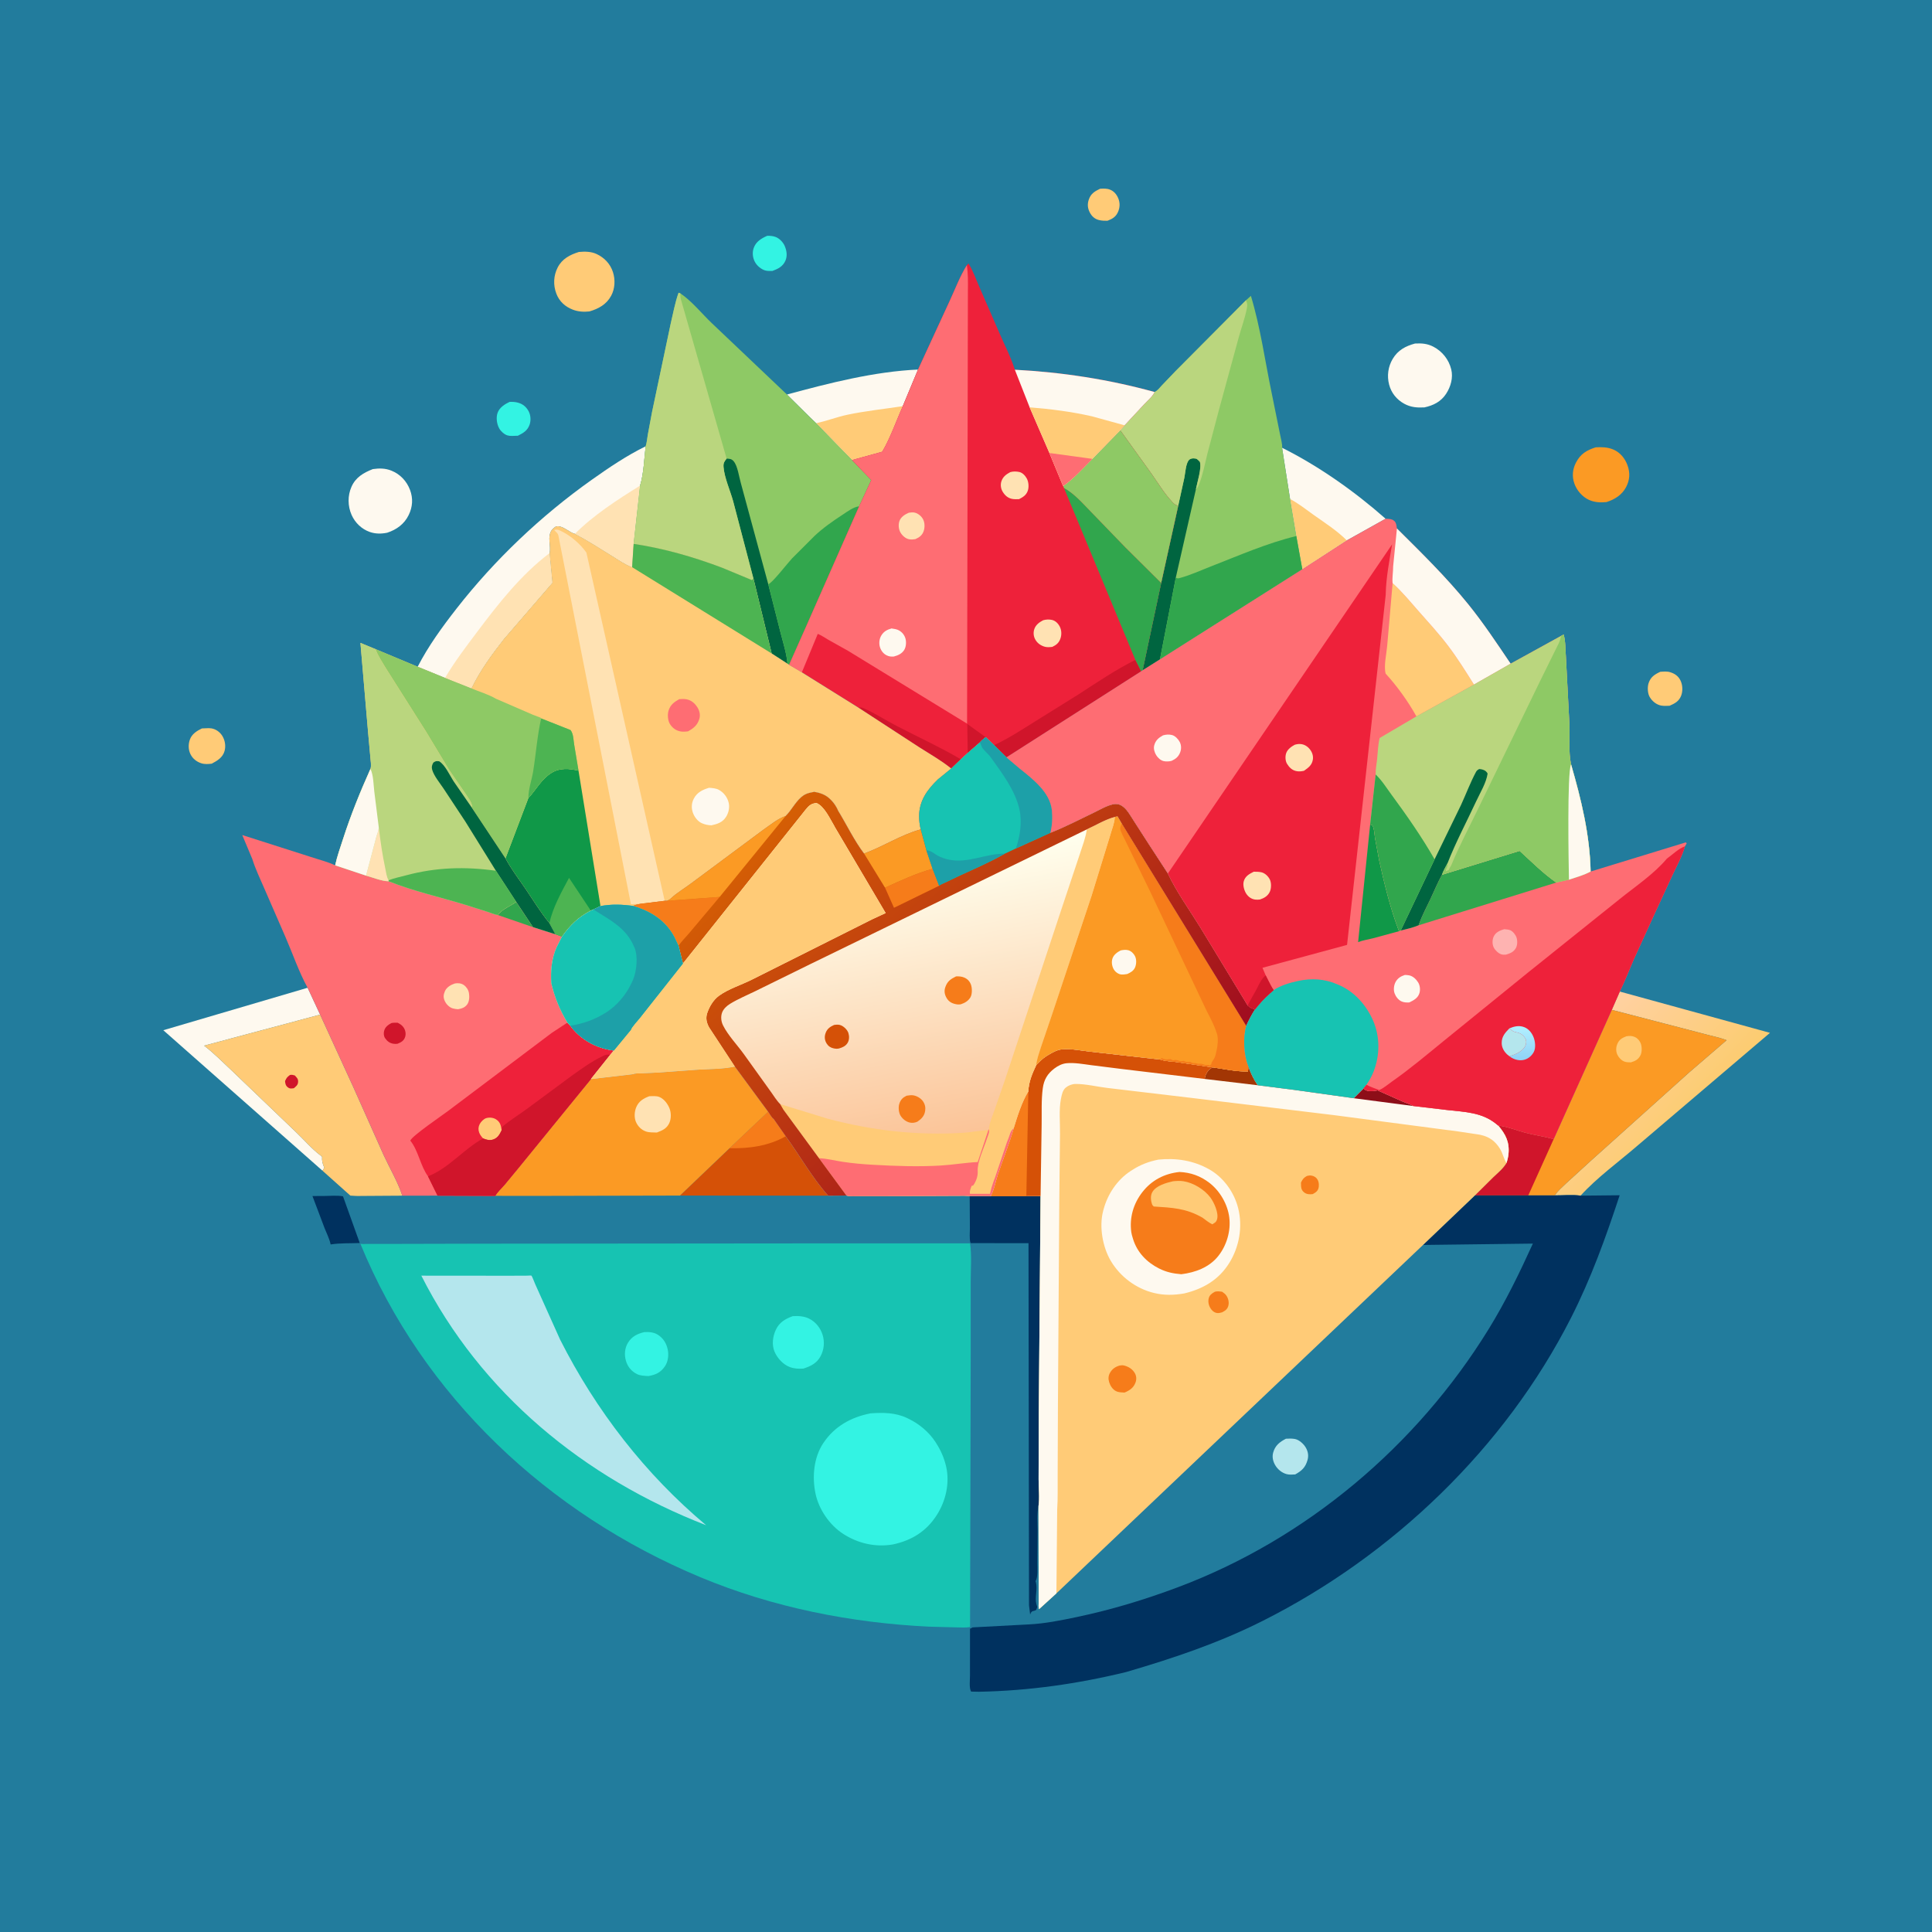 <svg version="1.1" xmlns="http://www.w3.org/2000/svg" style="display: block;" viewBox="0 0 2048 2048" width="1024" height="1024">
<defs>
	<linearGradient id="Gradient1" gradientUnits="userSpaceOnUse" x1="1779.03" y1="1195.72" x2="1674.9" y2="1099.61">
		<stop class="stop0" offset="0" stop-opacity="1" stop-color="rgb(252,204,113)"/>
		<stop class="stop1" offset="1" stop-opacity="1" stop-color="rgb(255,209,161)"/>
	</linearGradient>
	<linearGradient id="Gradient2" gradientUnits="userSpaceOnUse" x1="999.496" y1="1204.57" x2="945.964" y2="920.225">
		<stop class="stop0" offset="0" stop-opacity="1" stop-color="rgb(251,196,152)"/>
		<stop class="stop1" offset="1" stop-opacity="1" stop-color="rgb(255,255,238)"/>
	</linearGradient>
	<linearGradient id="Gradient3" gradientUnits="userSpaceOnUse" x1="846.346" y1="847.083" x2="1170.71" y2="1216.84">
		<stop class="stop0" offset="0" stop-opacity="1" stop-color="rgb(213,95,4)"/>
		<stop class="stop1" offset="1" stop-opacity="1" stop-color="rgb(160,13,32)"/>
	</linearGradient>
	<linearGradient id="Gradient4" gradientUnits="userSpaceOnUse" x1="1615.38" y1="1120.98" x2="1613.75" y2="1088.71">
		<stop class="stop0" offset="0" stop-opacity="1" stop-color="rgb(146,212,247)"/>
		<stop class="stop1" offset="1" stop-opacity="1" stop-color="rgb(177,239,255)"/>
	</linearGradient>
</defs>
<path transform="translate(0,0)" fill="rgb(34,124,157)" d="M -0 -0 L 2048 0 L 2048 2048 L -0 2048 L -0 -0 z"/>
<path transform="translate(0,0)" fill="rgb(255,203,119)" d="M 1166.06 200.103 C 1169.62 199.9 1173.1 199.666 1176.5 200.963 C 1180.83 202.611 1183.61 205.994 1185.39 210.195 C 1187.46 215.11 1187.21 220.364 1184.92 225.16 C 1182.55 230.135 1178.91 232.124 1173.95 234.029 C 1170.9 234.1 1167.96 233.986 1164.97 233.264 C 1160.56 232.199 1157.41 229.374 1155.33 225.424 C 1152.92 220.844 1152.5 216.544 1154.14 211.643 C 1156.24 205.364 1160.33 202.842 1166.06 200.103 z"/>
<path transform="translate(0,0)" fill="rgb(51,243,227)" d="M 540.146 426.022 C 543.262 425.913 545.973 425.99 549 426.808 C 554.048 428.171 557.801 431.207 560.291 435.811 C 562.553 439.992 562.973 445.442 561.46 449.958 C 559.294 456.428 554.763 458.996 548.936 461.922 L 547.78 461.93 C 544.668 462.01 541.016 462.444 537.998 461.56 C 534.599 460.565 531.005 457.312 529.278 454.288 C 526.631 449.653 525.669 442.794 527.42 437.716 C 529.375 432.044 535.031 428.446 540.146 426.022 z"/>
<path transform="translate(0,0)" fill="rgb(51,243,227)" d="M 813.32 249.95 C 816.347 249.905 819.123 250.103 822.006 251.129 C 826.168 252.61 830.156 256.772 831.859 260.807 C 833.966 265.799 834.79 271.238 832.579 276.344 C 829.958 282.397 824.782 285.038 818.875 287.185 C 816.389 287.227 813.625 287.396 811.217 286.713 C 806.749 285.446 802.268 281.587 800.154 277.5 C 797.823 272.995 797.278 267.732 798.953 262.91 C 801.318 256.095 807.093 252.676 813.32 249.95 z"/>
<path transform="translate(0,0)" fill="rgb(255,203,119)" d="M 1759.99 712.122 C 1763.46 711.916 1767.08 711.506 1770.46 712.56 C 1775.35 714.086 1779.02 716.578 1781.34 721.254 C 1783.71 726.055 1784.03 732.698 1782 737.693 C 1779.6 743.571 1775.37 745.673 1769.84 748.134 C 1766.97 748.234 1763.9 748.461 1761.06 747.969 C 1755.98 747.088 1751.34 743.332 1748.79 738.939 C 1746.48 734.961 1746.16 728.373 1747.62 724.022 C 1749.79 717.562 1754.07 714.87 1759.99 712.122 z"/>
<path transform="translate(0,0)" fill="rgb(180,230,237)" d="M 1363.14 1525.11 C 1366.14 1524.89 1369.53 1524.84 1372.5 1525.35 C 1377.24 1526.16 1382.31 1530.94 1384.5 1535.04 C 1386.69 1539.14 1387.29 1543.3 1386.02 1547.75 C 1383.8 1555.55 1379.95 1559.09 1372.96 1562.96 C 1370.08 1563.11 1366.76 1563.41 1363.95 1562.66 C 1358.84 1561.31 1354.38 1557.61 1351.75 1553.1 C 1349.37 1549.02 1348.34 1544.41 1349.61 1539.8 C 1351.69 1532.26 1356.5 1528.55 1363.14 1525.11 z"/>
<path transform="translate(0,0)" fill="rgb(255,203,119)" d="M 214.031 772.169 C 217.318 772.178 220.685 771.607 223.962 772.089 C 228.82 772.804 233.203 776.018 235.723 780.169 C 238.55 784.825 239.526 790.847 238.041 796.091 C 236.063 803.071 230.415 806.344 224.43 809.539 C 220.667 809.957 217.052 810.267 213.382 809.097 C 208.416 807.512 204.087 804.103 201.832 799.331 C 199.538 794.477 199.515 788.867 201.316 783.863 C 203.412 778.04 208.73 774.706 214.031 772.169 z"/>
<path transform="translate(0,0)" fill="rgb(0,49,95)" d="M 343.477 1267.79 C 349.817 1267.78 357.43 1266.96 363.598 1268.14 L 381.35 1317.67 C 371.121 1318.05 360.595 1317.6 350.48 1319.16 C 349.331 1313.32 346.15 1307.23 343.99 1301.68 L 331.216 1267.84 L 343.477 1267.79 z"/>
<path transform="translate(0,0)" fill="rgb(251,154,36)" d="M 1691.57 474.184 C 1697.97 473.831 1703.99 473.938 1710.04 476.458 C 1717.4 479.522 1722.49 485.799 1725.19 493.151 C 1728.15 501.24 1727.72 508.827 1723.65 516.482 C 1719.23 524.782 1711.63 529.45 1702.92 532.217 C 1696.69 532.863 1690.27 532.566 1684.5 529.951 C 1677.36 526.719 1671.42 519.894 1668.86 512.516 C 1666.28 505.086 1666.92 497.563 1670.5 490.558 C 1675.29 481.183 1681.91 477.21 1691.57 474.184 z"/>
<path transform="translate(0,0)" fill="rgb(255,203,119)" d="M 613.645 267.091 C 620.099 266.534 626.522 266.519 632.5 269.315 C 640.728 273.163 646.939 279.746 649.753 288.431 C 652.352 296.451 651.925 306.014 647.868 313.5 C 642.848 322.762 634.524 327.28 624.808 330.139 C 618.881 330.767 612.955 330.443 607.34 328.304 C 599.152 325.184 592.96 319.632 589.787 311.365 C 586.283 302.237 586.697 292.254 591.175 283.5 C 595.88 274.303 604.254 270.033 613.645 267.091 z"/>
<path transform="translate(0,0)" fill="rgb(254,249,239)" d="M 1499.99 364.143 C 1507.07 363.771 1513.1 364.204 1519.51 367.557 C 1528.93 372.487 1535.83 381.172 1538.37 391.536 C 1540.56 400.438 1537.83 410.001 1532.9 417.501 C 1527.41 425.86 1519.36 429.822 1509.9 431.862 C 1502.19 432.272 1495.47 431.796 1488.5 427.966 C 1480.51 423.571 1474.78 416.463 1472.5 407.606 C 1470.12 398.373 1471.42 388.674 1476.33 380.428 C 1481.9 371.091 1489.92 366.901 1499.99 364.143 z"/>
<path transform="translate(0,0)" fill="rgb(254,249,239)" d="M 395.218 497.262 C 402.102 496.274 408.466 496.308 415 498.941 C 424.211 502.652 431.128 510.015 434.627 519.288 C 438.041 528.333 437.434 537.313 433.222 545.968 C 428.55 555.571 420.376 561.471 410.41 564.718 C 404.216 565.97 398.041 566.024 392 563.91 C 383.415 560.904 376.493 554.259 372.777 546 C 368.534 536.572 368.405 525.42 372.611 515.955 C 377.105 505.842 385.451 501.115 395.218 497.262 z"/>
<path transform="translate(0,0)" fill="rgb(254,249,239)" d="M 1359.04 474.641 C 1398.1 494.149 1436.06 521 1468.79 549.882 L 1427.68 572.853 L 1380.52 603.451 L 1374.17 568.238 L 1367.52 528.987 L 1359.04 474.641 z"/>
<path transform="translate(0,0)" fill="rgb(255,203,119)" d="M 1367.52 528.987 C 1376.69 533.745 1384.34 540.068 1392.74 545.986 C 1404.64 554.37 1417.32 562.552 1427.68 572.853 L 1380.52 603.451 L 1374.17 568.238 L 1367.52 528.987 z"/>
<path transform="translate(0,0)" fill="rgb(213,81,7)" d="M 773.387 1217.14 L 814.265 1178.5 C 815.441 1180.19 818.432 1185.46 820.079 1186.16 L 832.884 1204.5 C 848.051 1225.28 860.735 1248.19 877.885 1267.48 L 720.807 1267.35 L 773.387 1217.14 z"/>
<path transform="translate(0,0)" fill="rgb(246,124,26)" d="M 773.387 1217.14 L 814.265 1178.5 C 815.441 1180.19 818.432 1185.46 820.079 1186.16 L 832.884 1204.5 C 814.9 1214.74 793.875 1217.68 773.387 1217.14 z"/>
<path transform="translate(0,0)" fill="rgb(254,249,239)" d="M 326.084 1047.07 L 339.347 1075.54 L 216.355 1108.43 C 226.792 1116.42 235.939 1125.71 245.5 1134.68 L 314.31 1200.61 C 322.289 1208.17 330.812 1218.18 339.577 1224.67 L 341.405 1226.31 C 341.155 1230.7 341.933 1233.48 343.649 1237.5 C 343.158 1239.17 342.966 1239.52 341.777 1240.94 L 173.113 1092.08 L 326.084 1047.07 z"/>
<path transform="translate(0,0)" fill="rgb(254,249,239)" d="M 834.205 418.205 C 878.997 406.094 926.619 393.844 973.166 391.735 L 957.014 430.521 C 949.947 446.2 943.857 464.165 935.153 478.86 L 903.22 487.668 L 865.123 448.606 L 858.268 442.011 L 834.205 418.205 z"/>
<path transform="translate(0,0)" fill="rgb(255,203,119)" d="M 865.123 448.606 C 876.215 446.327 887.015 442.038 898.186 439.67 C 917.628 435.55 937.397 433.581 957.014 430.521 C 949.947 446.2 943.857 464.165 935.153 478.86 L 903.22 487.668 L 865.123 448.606 z"/>
<path transform="translate(0,0)" fill="rgb(0,49,95)" d="M 1050.21 1267.92 L 1087.96 1267.99 L 1103.05 1267.92 L 1101.16 1497.62 L 1100.96 1568.03 C 1100.94 1576.86 1102.21 1587.8 1100.86 1596.43 C 1098.99 1605.32 1099.83 1614.02 1099.91 1623 L 1099.55 1656.89 C 1099.5 1661.55 1100.41 1672.42 1097.75 1676 L 1098.13 1677.3 C 1100.03 1684.37 1096.88 1693.14 1098.51 1700 C 1099.44 1703.9 1100.11 1702.2 1098.5 1706.51 C 1095.21 1708.7 1093.72 1706.45 1092 1711.5 L 1090.78 1701.62 L 1090.26 1317.81 L 1028.82 1317.78 C 1027.38 1313.27 1028.17 1306.47 1028.13 1301.67 L 1027.91 1267.8 L 1050.21 1267.92 z"/>
<path transform="translate(0,0)" fill="url(#Gradient1)" d="M 1717.03 1051.09 L 1876.26 1094.85 L 1735.13 1215.01 C 1715.56 1231.89 1692.81 1248.36 1675.46 1267.45 C 1667.01 1266.16 1656.82 1267.22 1648.18 1267.17 C 1651.32 1262.31 1656.12 1258.29 1660.29 1254.29 L 1686.87 1230.01 L 1790.71 1136.71 L 1830.28 1102.66 C 1822.37 1099.53 1813.4 1098 1805.18 1095.65 L 1708.57 1070.48 L 1717.03 1051.09 z"/>
<path transform="translate(0,0)" fill="rgb(255,203,119)" d="M 339.347 1075.54 L 374.702 1152.74 L 406.633 1224.33 C 413.119 1238.35 421.714 1252.84 426.505 1267.47 L 382.745 1267.75 C 378.977 1267.97 375.155 1267.6 371.39 1267.39 L 341.777 1240.94 C 342.966 1239.52 343.158 1239.17 343.649 1237.5 C 341.933 1233.48 341.155 1230.7 341.405 1226.31 L 339.577 1224.67 C 330.812 1218.18 322.289 1208.17 314.31 1200.61 L 245.5 1134.68 C 235.939 1125.71 226.792 1116.42 216.355 1108.43 L 339.347 1075.54 z"/>
<path transform="translate(0,0)" fill="rgb(208,21,43)" d="M 307.412 1139.5 C 309.544 1139.12 310.451 1139.46 312.5 1140.01 C 314.564 1142.32 316.261 1143.53 315.991 1147 C 315.725 1150.41 313.795 1151.53 311.5 1153.57 C 308.815 1153.88 307.28 1154.32 304.956 1152.5 C 302.759 1150.78 302.397 1148.58 302.16 1146 C 303.781 1142.49 304.299 1141.78 307.412 1139.5 z"/>
<path transform="translate(0,0)" fill="rgb(254,249,239)" d="M 442.745 706.779 C 454.005 684.825 468.889 664.423 484.062 645 C 524.494 593.24 573.649 546.598 627.217 508.639 C 645.646 495.581 664.118 483.07 684.422 473.094 C 682.868 486.307 682.389 502.245 678.527 514.785 L 671.671 576.523 L 670.071 601.249 C 662.562 598.494 655.242 593.321 648.457 589.132 C 635.591 581.189 622.854 572.92 609.442 565.912 C 603.474 564.294 598.187 558.502 592.018 557.873 C 588.698 557.534 587.017 559.691 584.95 561.837 C 579.677 569.286 584.415 578.558 582.584 586.33 L 585.59 617.757 L 534.348 677.145 C 521.459 693.561 508.745 710.881 499.69 729.756 L 471.738 718.639 L 442.745 706.779 z"/>
<path transform="translate(0,0)" fill="rgb(255,226,179)" d="M 609.442 565.912 C 628.714 546.352 655.239 529.209 678.527 514.785 L 671.671 576.523 L 670.071 601.249 C 662.562 598.494 655.242 593.321 648.457 589.132 C 635.591 581.189 622.854 572.92 609.442 565.912 z"/>
<path transform="translate(0,0)" fill="rgb(255,226,179)" d="M 471.738 718.639 C 481.7 701.68 493.835 685.768 505.639 670.049 C 528.195 640.011 552.382 609.146 582.584 586.33 L 585.59 617.757 L 534.348 677.145 C 521.459 693.561 508.745 710.881 499.69 729.756 L 471.738 718.639 z"/>
<path transform="translate(0,0)" fill="rgb(251,154,36)" d="M 1708.57 1070.48 L 1805.18 1095.65 C 1813.4 1098 1822.37 1099.53 1830.28 1102.66 L 1790.71 1136.71 L 1686.87 1230.01 L 1660.29 1254.29 C 1656.12 1258.29 1651.32 1262.31 1648.18 1267.17 L 1620.04 1267.18 L 1563.45 1267.2 L 1582.87 1247.94 C 1587.98 1243.09 1593.18 1238.97 1596.88 1232.87 C 1597.93 1229.89 1598.69 1226.64 1599.02 1223.5 C 1600.33 1210.88 1596.16 1202.55 1588.18 1193.14 C 1597.8 1194.11 1607.64 1198.31 1617 1200.74 C 1626.89 1203.31 1637.15 1204.7 1646.96 1207.46 L 1708.57 1070.48 z"/>
<path transform="translate(0,0)" fill="rgb(255,203,119)" d="M 1724.01 1098.5 C 1727.2 1098.01 1729.81 1097.87 1732.84 1099.2 C 1735.89 1100.53 1738.33 1103.38 1739.41 1106.53 C 1740.62 1110.02 1740.64 1115.7 1738.79 1119.01 C 1736.38 1123.31 1733.41 1124.7 1728.87 1126.14 C 1726.61 1126.12 1724.18 1126.13 1722.03 1125.34 C 1718.78 1124.15 1715.96 1121.15 1714.5 1118.08 C 1712.8 1114.5 1712.91 1110.28 1714.43 1106.65 C 1716.39 1101.96 1719.49 1100.27 1724.01 1098.5 z"/>
<path transform="translate(0,0)" fill="rgb(208,21,43)" d="M 1588.18 1193.14 C 1597.8 1194.11 1607.64 1198.31 1617 1200.74 C 1626.89 1203.31 1637.15 1204.7 1646.96 1207.46 L 1620.04 1267.18 L 1563.45 1267.2 L 1582.87 1247.94 C 1587.98 1243.09 1593.18 1238.97 1596.88 1232.87 C 1597.93 1229.89 1598.69 1226.64 1599.02 1223.5 C 1600.33 1210.88 1596.16 1202.55 1588.18 1193.14 z"/>
<path transform="translate(0,0)" fill="rgb(251,154,36)" d="M 778.944 1130.59 L 814.265 1178.5 L 773.387 1217.14 L 720.807 1267.35 L 570.097 1267.69 L 525.01 1267.65 C 527.355 1263.55 531.364 1259.94 534.49 1256.34 L 549.468 1238.22 L 626.357 1143.87 L 670.898 1138.67 C 673.104 1137.62 676.989 1137.87 679.5 1137.75 L 697.848 1136.92 L 740.184 1133.86 C 753.02 1133.08 766.361 1133.32 778.944 1130.59 z"/>
<path transform="translate(0,0)" fill="rgb(255,226,179)" d="M 688.228 1162.05 C 691.567 1161.97 695.891 1161.53 699.007 1162.86 C 703.87 1164.92 707.6 1169.85 709.58 1174.6 C 711.616 1179.48 711.68 1186.08 709.302 1190.87 C 706.482 1196.56 701.94 1198.36 696.304 1200.53 C 692.482 1200.35 688.346 1200.68 684.679 1199.4 C 679.89 1197.73 676.085 1193.89 674.117 1189.27 C 672.132 1184.61 672.478 1178.43 674.403 1173.79 C 677.098 1167.3 681.988 1164.44 688.228 1162.05 z"/>
<path transform="translate(0,0)" fill="rgb(142,201,101)" d="M 1320.81 318.29 L 1326.01 313.634 C 1336.14 347.135 1340.97 382.734 1348.11 417 L 1357.02 461.004 C 1357.62 464.274 1359.66 471.53 1359.04 474.641 L 1367.52 528.987 L 1374.17 568.238 L 1380.52 603.451 L 1229.6 698.988 L 1211.22 710.558 L 1230.91 617.937 L 1248.98 536.044 C 1246.13 535.588 1244.68 534.271 1242.76 532.245 C 1234.47 523.527 1227.61 512.134 1220.69 502.282 L 1187.47 456.074 L 1192.11 450.847 L 1213.07 428.309 C 1216.55 424.616 1221.9 420.124 1223.94 415.553 C 1227.09 414.13 1229.29 411.06 1231.64 408.543 L 1246 393.541 L 1320.81 318.29 z"/>
<path transform="translate(0,0)" fill="rgb(0,101,64)" d="M 1248.98 536.044 L 1255.45 506.5 C 1256.45 501.489 1256.97 491.76 1260.1 487.872 C 1261.25 486.432 1263.43 485.84 1265.2 485.878 C 1268.97 485.961 1269.28 486.92 1271.87 489.5 C 1274.2 495.673 1268.91 511.971 1267.67 518.792 L 1246.39 612.282 L 1229.6 698.988 L 1211.22 710.558 L 1230.91 617.937 L 1248.98 536.044 z"/>
<path transform="translate(0,0)" fill="rgb(49,166,77)" d="M 1246.39 612.282 C 1247.66 612.963 1248.49 613.301 1249.94 612.919 C 1260.99 610.029 1272.23 604.864 1282.9 600.713 C 1312.49 589.2 1343.32 575.62 1374.17 568.238 L 1380.52 603.451 L 1229.6 698.988 L 1246.39 612.282 z"/>
<path transform="translate(0,0)" fill="rgb(186,214,126)" d="M 1320.81 318.29 C 1322.34 321.83 1322.41 323.162 1321.69 327 C 1319.77 337.225 1315.82 347.581 1313.09 357.672 L 1292.27 434 L 1279.88 481 C 1277.15 492.017 1275.08 503.438 1270.81 514 C 1270.01 515.962 1269.18 517.27 1267.67 518.792 C 1268.91 511.971 1274.2 495.673 1271.87 489.5 C 1269.28 486.92 1268.97 485.961 1265.2 485.878 C 1263.43 485.84 1261.25 486.432 1260.1 487.872 C 1256.97 491.76 1256.45 501.489 1255.45 506.5 L 1248.98 536.044 C 1246.13 535.588 1244.68 534.271 1242.76 532.245 C 1234.47 523.527 1227.61 512.134 1220.69 502.282 L 1187.47 456.074 L 1192.11 450.847 L 1213.07 428.309 C 1216.55 424.616 1221.9 420.124 1223.94 415.553 C 1227.09 414.13 1229.29 411.06 1231.64 408.543 L 1246 393.541 L 1320.81 318.29 z"/>
<path transform="translate(0,0)" fill="rgb(142,201,101)" d="M 684.422 473.094 C 685.699 469.299 686.02 464.702 686.715 460.736 L 691.205 436.729 L 710.987 343 C 713.617 332.124 715.534 320.842 719.328 310.309 L 721.116 310.914 C 733.103 318.912 743.927 332.41 754.431 342.457 L 834.205 418.205 L 858.268 442.011 L 865.123 448.606 L 903.22 487.668 L 923.643 508.896 L 910.74 536.715 L 853.802 665.748 L 836.478 704.737 L 834.764 703.541 L 817.998 692.711 L 798.666 613.257 C 797.813 614.414 798.342 613.839 797 614.906 L 765.196 601.712 C 734.763 590.252 703.872 581.359 671.671 576.523 L 678.527 514.785 C 682.389 502.245 682.868 486.307 684.422 473.094 z"/>
<path transform="translate(0,0)" fill="rgb(0,101,64)" d="M 770.251 486.136 C 773.549 486.382 775.467 486.284 777.804 489.086 C 781.946 494.054 783.391 505.384 785.237 511.787 L 814.407 619.33 L 827.592 671.342 C 830.295 681.757 833.834 692.817 834.764 703.541 L 817.998 692.711 L 798.666 613.257 L 777.183 531.362 C 774.053 520.026 767.915 506.566 766.979 495.063 C 766.64 490.898 767.817 489.204 770.251 486.136 z"/>
<path transform="translate(0,0)" fill="rgb(49,166,77)" d="M 814.407 619.33 C 818.993 617.675 834.718 597.115 839.528 592.007 L 863.265 568.27 C 872.279 559.736 882.625 552.532 892.991 545.749 C 898.211 542.334 904.486 537.429 910.74 536.715 L 853.802 665.748 L 836.478 704.737 L 834.764 703.541 C 833.834 692.817 830.295 681.757 827.592 671.342 L 814.407 619.33 z"/>
<path transform="translate(0,0)" fill="rgb(186,214,126)" d="M 684.422 473.094 C 685.699 469.299 686.02 464.702 686.715 460.736 L 691.205 436.729 L 710.987 343 C 713.617 332.124 715.534 320.842 719.328 310.309 L 721.116 310.914 C 721.135 314.044 721.247 316.276 722.33 319.253 L 770.251 486.136 C 767.817 489.204 766.64 490.898 766.979 495.063 C 767.915 506.566 774.053 520.026 777.183 531.362 L 798.666 613.257 C 797.813 614.414 798.342 613.839 797 614.906 L 765.196 601.712 C 734.763 590.252 703.872 581.359 671.671 576.523 L 678.527 514.785 C 682.389 502.245 682.868 486.307 684.422 473.094 z"/>
<path transform="translate(0,0)" fill="rgb(0,49,95)" d="M 1563.45 1267.2 L 1620.04 1267.18 L 1648.18 1267.17 C 1656.82 1267.22 1667.01 1266.16 1675.46 1267.45 L 1716.92 1267.02 C 1702.25 1311.6 1686.57 1355.2 1665.25 1397.12 C 1595.19 1534.9 1476.29 1648.89 1338.51 1718.2 C 1291.76 1741.72 1243.77 1757.79 1193.7 1772.44 C 1142.26 1784.96 1090.74 1792.3 1037.77 1793.33 L 1029.5 1793.16 C 1027.11 1789.86 1028.24 1780.65 1028.22 1776.36 L 1028.25 1726.5 L 1031.06 1725.09 L 1090.78 1721.93 C 1107.63 1721.09 1124.99 1717.59 1141.5 1714.12 C 1177.91 1706.47 1213.45 1695.72 1248.28 1682.67 C 1384.65 1631.57 1501.62 1532.79 1577.86 1409.19 C 1595.96 1379.84 1610.65 1349.61 1624.91 1318.27 L 1509.89 1319.68 L 1508.57 1319.6 L 1563.45 1267.2 z"/>
<path transform="translate(0,0)" fill="rgb(254,109,115)" d="M 267.499 910.72 L 256.793 885.181 L 329.584 908.429 C 337.893 911.212 347.445 913.531 355.297 917.313 L 388.054 928.205 C 395.148 930.142 404.735 934.15 412.011 934.159 C 438.062 944.605 466.643 950.957 493.546 959.188 L 516.85 966.558 C 520.25 967.642 524.383 969.49 527.847 969.995 C 530.477 964.792 542.175 959.695 547.243 956.045 L 565.033 982.817 L 588.682 990.324 L 595.733 992.846 L 589.988 1004.22 C 584.638 1016.54 583.63 1028.99 584.402 1042.25 C 588.145 1057.75 593.287 1070.23 601.468 1084.01 L 604.514 1087.26 C 615.174 1101.78 631.537 1110.95 649.315 1113.39 L 650.716 1113.57 L 646.841 1118.18 L 626.357 1143.87 L 549.468 1238.22 L 534.49 1256.34 C 531.364 1259.94 527.355 1263.55 525.01 1267.65 L 463.808 1267.43 L 426.505 1267.47 C 421.714 1252.84 413.119 1238.35 406.633 1224.33 L 374.702 1152.74 L 339.347 1075.54 L 326.084 1047.07 C 316.728 1030.12 310.266 1010.86 302.511 993.083 L 280.148 941.708 C 275.739 931.472 270.81 921.377 267.499 910.72 z"/>
<path transform="translate(0,0)" fill="rgb(49,166,77)" d="M 547.243 956.045 L 565.033 982.817 L 527.847 969.995 C 530.477 964.792 542.175 959.695 547.243 956.045 z"/>
<path transform="translate(0,0)" fill="rgb(208,21,43)" d="M 414.883 1084.5 C 417.058 1084.02 419.279 1084.16 421.5 1084.15 C 424.099 1085.48 426.024 1086.61 427.777 1089.08 C 429.725 1091.83 430.509 1095.74 429.513 1099.01 C 428.218 1103.26 425.352 1104.8 421.5 1106.39 C 419.898 1106.63 418.91 1106.66 417.316 1106.45 C 413.255 1105.93 410.494 1103.83 408.196 1100.48 C 406.727 1098.33 406.557 1095.37 407.165 1092.88 C 408.19 1088.68 411.309 1086.46 414.883 1084.5 z"/>
<path transform="translate(0,0)" fill="rgb(255,226,179)" d="M 482.252 1042.5 C 485.395 1041.94 488.9 1042.22 491.595 1044.11 C 494.418 1046.09 496.454 1049.16 497.077 1052.56 C 497.749 1056.22 497.581 1061.56 495.302 1064.64 C 492.723 1068.14 489.599 1069.08 485.5 1069.84 C 483.577 1069.67 481.834 1069.46 479.961 1068.94 C 476.333 1067.92 473.025 1064.5 471.5 1061.13 C 469.764 1057.3 469.986 1054.57 471.625 1050.7 C 473.424 1046.46 478.094 1043.8 482.252 1042.5 z"/>
<path transform="translate(0,0)" fill="rgb(238,33,58)" d="M 601.468 1084.01 L 604.514 1087.26 C 615.174 1101.78 631.537 1110.95 649.315 1113.39 L 650.716 1113.57 L 646.841 1118.18 L 626.357 1143.87 L 549.468 1238.22 L 534.49 1256.34 C 531.364 1259.94 527.355 1263.55 525.01 1267.65 L 463.808 1267.43 L 453.711 1246.94 C 445.589 1235.88 443.513 1219.69 434.927 1209.1 C 436.646 1204.2 468.624 1182.45 475.006 1177.65 L 584.941 1094.88 L 601.468 1084.01 z"/>
<path transform="translate(0,0)" fill="rgb(255,203,119)" d="M 512.113 1206.78 C 510.433 1205 508.77 1202.84 507.927 1200.5 C 506.82 1197.43 506.998 1194.53 508.5 1191.6 C 509.776 1189.1 512.743 1186.04 515.5 1185.24 C 518.848 1184.27 522.988 1184.68 525.909 1186.61 C 530.415 1189.59 530.958 1193.08 531.788 1198.1 C 529.702 1202.41 527.793 1206.15 523.022 1207.84 C 518.972 1209.27 515.914 1208.26 512.113 1206.78 z"/>
<path transform="translate(0,0)" fill="rgb(208,21,43)" d="M 531.788 1198.1 L 532.329 1194.5 C 540.815 1187.26 550.746 1181.33 559.696 1174.62 L 606.267 1140.18 C 616.752 1132.74 627.033 1125.23 638.665 1119.62 C 641.904 1118.05 643.228 1117.57 646.841 1118.18 L 626.357 1143.87 L 549.468 1238.22 L 534.49 1256.34 C 531.364 1259.94 527.355 1263.55 525.01 1267.65 L 463.808 1267.43 L 453.711 1246.94 C 475.506 1238.57 491.829 1217.81 512.113 1206.78 C 515.914 1208.26 518.972 1209.27 523.022 1207.84 C 527.793 1206.15 529.702 1202.41 531.788 1198.1 z"/>
<path transform="translate(0,0)" fill="rgb(238,33,58)" d="M 1024.92 281.116 L 1026.67 279.319 C 1031.4 286.798 1034.51 295.892 1038.09 304 L 1058.93 351.891 C 1064.51 365.058 1071.55 378.283 1075.78 391.92 C 1125.99 394.558 1175.43 402.17 1223.94 415.553 C 1221.9 420.124 1216.55 424.616 1213.07 428.309 L 1192.11 450.847 L 1187.47 456.074 L 1220.69 502.282 C 1227.61 512.134 1234.47 523.527 1242.76 532.245 C 1244.68 534.271 1246.13 535.588 1248.98 536.044 L 1230.91 617.937 L 1211.22 710.558 L 1209.65 711.605 L 1066.85 802.831 L 1053.74 789.901 L 1044.86 781.471 C 1042.74 783.221 1040.51 784.852 1038.74 786.959 L 1025.83 798.131 L 1018.42 804.955 L 1008.36 814.677 C 998.008 806.262 985.903 799.446 974.656 792.257 L 910.083 750.206 L 850.004 712.721 L 836.478 704.737 L 853.802 665.748 L 910.74 536.715 L 923.643 508.896 L 903.22 487.668 L 935.153 478.86 C 943.857 464.165 949.947 446.2 957.014 430.521 L 973.166 391.735 L 1006.6 319.219 C 1012.44 306.637 1017.58 292.846 1024.92 281.116 z"/>
<path transform="translate(0,0)" fill="rgb(208,21,43)" d="M 1025.83 798.131 L 1025.35 767.401 L 1044.86 781.471 C 1042.74 783.221 1040.51 784.852 1038.74 786.959 L 1025.83 798.131 z"/>
<path transform="translate(0,0)" fill="rgb(255,226,179)" d="M 1105.76 657.5 C 1108.7 656.626 1111.98 656.45 1115 657.107 C 1118.8 657.932 1121.68 660.863 1123.39 664.222 C 1125.36 668.096 1125.52 672.787 1124.11 676.875 C 1122.53 681.475 1119.75 683.705 1115.5 685.721 C 1112.48 686.058 1109.75 686.348 1106.81 685.372 C 1102.46 683.923 1099.09 681.283 1097.04 677.137 C 1095.47 673.955 1095.27 670.062 1096.47 666.707 C 1098.05 662.259 1101.74 659.578 1105.76 657.5 z"/>
<path transform="translate(0,0)" fill="rgb(255,226,179)" d="M 1070.89 500.5 C 1073.92 499.586 1077.41 499.649 1080.5 500.328 C 1083.98 501.094 1086.76 504.196 1088.42 507.189 C 1090.42 510.781 1090.87 516.477 1089.45 520.345 C 1087.75 524.989 1084.39 526.99 1080.19 529.155 C 1077.74 529.173 1075.03 529.334 1072.63 528.813 C 1068.23 527.861 1065.15 525.008 1062.88 521.253 C 1060.91 517.972 1060.33 513.936 1061.51 510.249 C 1063.06 505.419 1066.62 502.775 1070.89 500.5 z"/>
<path transform="translate(0,0)" fill="rgb(208,21,43)" d="M 910.083 750.206 C 912.031 749.954 913.381 749.756 915.228 750.581 C 927.341 755.989 939.327 763.781 951.221 769.909 C 973.451 781.362 996.564 791.986 1018.13 804.646 L 1018.42 804.955 L 1008.36 814.677 C 998.008 806.262 985.903 799.446 974.656 792.257 L 910.083 750.206 z"/>
<path transform="translate(0,0)" fill="rgb(208,21,43)" d="M 1203.54 699.53 L 1209.65 711.605 L 1066.85 802.831 L 1053.74 789.901 C 1068.72 782.973 1083.08 773.604 1097.06 764.859 L 1143 736.242 C 1162.8 723.411 1182.4 710.079 1203.54 699.53 z"/>
<path transform="translate(0,0)" fill="rgb(49,166,77)" d="M 1127.87 517.286 C 1138.46 522.884 1147.72 533.636 1156.06 542.126 L 1192.98 580.303 L 1230.91 617.937 L 1211.22 710.558 L 1209.65 711.605 L 1203.54 699.53 L 1127.87 517.286 z"/>
<path transform="translate(0,0)" fill="rgb(142,201,101)" d="M 1187.47 456.074 L 1220.69 502.282 C 1227.61 512.134 1234.47 523.527 1242.76 532.245 C 1244.68 534.271 1246.13 535.588 1248.98 536.044 L 1230.91 617.937 L 1192.98 580.303 L 1156.06 542.126 C 1147.72 533.636 1138.46 522.884 1127.87 517.286 L 1126.96 515.234 C 1138.18 507.471 1148.23 496.032 1157.93 486.423 L 1187.47 456.074 z"/>
<path transform="translate(0,0)" fill="rgb(254,249,239)" d="M 1075.78 391.92 C 1125.99 394.558 1175.43 402.17 1223.94 415.553 C 1221.9 420.124 1216.55 424.616 1213.07 428.309 L 1192.11 450.847 L 1187.47 456.074 L 1157.93 486.423 C 1148.23 496.032 1138.18 507.471 1126.96 515.234 L 1112.44 480.186 L 1091.46 431.787 L 1075.78 391.92 z"/>
<path transform="translate(0,0)" fill="rgb(255,203,119)" d="M 1091.46 431.787 C 1113.51 433.577 1135.82 436.356 1157.4 441.295 L 1192.11 450.847 L 1187.47 456.074 L 1157.93 486.423 C 1148.23 496.032 1138.18 507.471 1126.96 515.234 L 1112.44 480.186 L 1091.46 431.787 z"/>
<path transform="translate(0,0)" fill="rgb(254,109,115)" d="M 1112.44 480.186 L 1157.93 486.423 C 1148.23 496.032 1138.18 507.471 1126.96 515.234 L 1112.44 480.186 z"/>
<path transform="translate(0,0)" fill="rgb(254,109,115)" d="M 1024.92 281.116 C 1026.21 290.043 1026.15 298.68 1026.01 307.663 L 1025.14 767.095 L 899 689.916 L 878.233 678.287 C 874.518 676.196 870.828 673.472 866.868 671.928 L 850.004 712.721 L 836.478 704.737 L 853.802 665.748 L 910.74 536.715 L 923.643 508.896 L 903.22 487.668 L 935.153 478.86 C 943.857 464.165 949.947 446.2 957.014 430.521 L 973.166 391.735 L 1006.6 319.219 C 1012.44 306.637 1017.58 292.846 1024.92 281.116 z"/>
<path transform="translate(0,0)" fill="rgb(255,226,179)" d="M 963.432 543.5 C 965.526 543.205 967.713 542.917 969.795 543.438 C 973.467 544.358 976.906 547.327 978.594 550.69 C 980.405 554.297 980.429 559.378 979.081 563.134 C 977.493 567.563 974.456 569.663 970.339 571.5 C 968.263 571.88 966.101 572.03 964 571.699 C 959.989 571.067 956.401 567.735 954.446 564.317 C 952.539 560.984 952.155 556.049 953.404 552.405 C 954.931 547.949 959.349 545.222 963.432 543.5 z"/>
<path transform="translate(0,0)" fill="rgb(254,249,239)" d="M 945.043 666.179 C 947.69 666.565 950.572 666.935 952.953 668.248 C 956.297 670.093 958.802 673.249 959.841 676.922 C 960.875 680.578 960.537 685.626 958.541 688.9 C 956.063 692.965 951.902 694.766 947.5 695.946 C 944.568 696.165 942.405 695.975 939.732 694.611 C 936.268 692.845 933.923 689.636 932.788 686 C 931.543 682.01 932.078 677.065 934.317 673.491 C 936.959 669.274 940.399 667.478 945.043 666.179 z"/>
<path transform="translate(0,0)" fill="rgb(255,203,119)" d="M 584.95 561.837 C 587.017 559.691 588.698 557.534 592.018 557.873 C 598.187 558.502 603.474 564.294 609.442 565.912 C 622.854 572.92 635.591 581.189 648.457 589.132 C 655.242 593.321 662.562 598.494 670.071 601.249 L 671.671 576.523 C 703.872 581.359 734.763 590.252 765.196 601.712 L 797 614.906 C 798.342 613.839 797.813 614.414 798.666 613.257 L 817.998 692.711 L 834.764 703.541 L 836.478 704.737 L 850.004 712.721 L 910.083 750.206 L 974.656 792.257 C 985.903 799.446 998.008 806.262 1008.36 814.677 L 994.197 826.213 C 982.887 837.206 974.397 848.698 974.299 865.262 C 974.272 869.749 974.946 874.847 976.031 879.208 C 954.948 884.924 936.427 897.407 915.951 904.798 C 905.546 891.126 897.436 874.025 888.42 859.341 C 887.362 856.676 885.491 853.529 883.725 851.251 C 878.026 843.901 872.088 840.82 863.112 839.406 C 859.623 840.1 855.921 840.665 852.816 842.5 C 844.259 847.557 839.657 858.302 832.731 865.071 C 824.216 867.973 816.63 874.49 809.238 879.555 L 733.003 936.176 C 725.941 941.547 717.592 946.338 711.215 952.356 C 709.652 953.831 708.51 954.268 706.511 954.946 L 704.597 954.9 L 679.18 958.029 C 676.666 958.626 673.387 958.964 671.23 960.361 C 659.723 958.717 648.007 958.294 636.55 960.485 L 629.005 964.083 L 626.28 965.288 C 612.863 972.309 604.473 980.573 595.733 992.846 L 588.682 990.324 L 565.033 982.817 L 547.243 956.045 C 542.175 959.695 530.477 964.792 527.847 969.995 C 524.383 969.49 520.25 967.642 516.85 966.558 L 493.546 959.188 C 466.643 950.957 438.062 944.605 412.011 934.159 C 404.735 934.15 395.148 930.142 388.054 928.205 L 355.297 917.313 C 357.332 907.833 360.706 898.534 363.674 889.316 C 371.865 863.88 381.774 839.458 392.699 815.085 C 393.853 811.895 392.887 806.444 392.616 803.017 L 390.156 775.89 L 382.073 681.513 L 398.089 688.111 L 442.745 706.779 L 471.738 718.639 L 499.69 729.756 C 508.745 710.881 521.459 693.561 534.348 677.145 L 585.59 617.757 L 582.584 586.33 C 584.415 578.558 579.677 569.286 584.95 561.837 z"/>
<path transform="translate(0,0)" fill="rgb(254,109,115)" d="M 720.028 741.141 C 722.684 740.968 725.405 740.789 728.03 741.345 C 732.995 742.395 736.63 745.625 739.269 749.831 C 741.536 753.444 742.561 757.69 741.376 761.856 C 739.453 768.618 735.262 772.018 729.275 775.269 C 726.915 775.604 724.267 775.744 721.9 775.414 C 716.905 774.718 712.793 771.785 710.166 767.5 C 707.896 763.798 707.435 757.639 708.629 753.531 C 710.444 747.281 714.542 744.199 720.028 741.141 z"/>
<path transform="translate(0,0)" fill="rgb(254,249,239)" d="M 751.58 835.093 C 755.26 835.349 759.225 835.57 762.473 837.5 C 767.52 840.499 771.104 845.28 772.445 850.996 C 773.618 855.999 772.382 861.6 769.657 865.91 C 766.047 871.62 760.554 873.519 754.259 874.855 C 750.826 874.851 747.011 874.02 743.876 872.584 C 739.521 870.589 736.074 865.978 734.5 861.561 C 732.744 856.631 732.965 851.43 735.386 846.739 C 738.885 839.963 744.632 837.19 751.58 835.093 z"/>
<path transform="translate(0,0)" fill="rgb(77,180,82)" d="M 671.671 576.523 C 703.872 581.359 734.763 590.252 765.196 601.712 L 797 614.906 C 798.342 613.839 797.813 614.414 798.666 613.257 L 817.998 692.711 L 670.071 601.249 L 671.671 576.523 z"/>
<path transform="translate(0,0)" fill="rgb(16,152,72)" d="M 560.099 845.974 C 568.521 836.936 573.66 826.097 584.682 819.221 C 593.551 813.688 603.61 814.625 613.249 816.948 L 636.55 960.485 L 629.005 964.083 L 626.28 965.288 C 612.863 972.309 604.473 980.573 595.733 992.846 L 588.682 990.324 L 582.358 978.555 C 573.068 967.163 565.197 954.238 556.936 942.072 C 549.802 931.568 541.754 921.165 535.822 909.929 L 560.099 845.974 z"/>
<path transform="translate(0,0)" fill="rgb(77,180,82)" d="M 582.358 978.555 C 586.015 961.89 595.213 945.55 603.199 930.586 L 626.28 965.288 C 612.863 972.309 604.473 980.573 595.733 992.846 L 588.682 990.324 L 582.358 978.555 z"/>
<path transform="translate(0,0)" fill="rgb(255,226,179)" d="M 587.447 561.912 C 591.02 560.752 592.945 561.989 596.275 563.685 C 605.745 568.51 615.287 576.974 621.463 585.565 L 621.562 585.57 L 704.597 954.9 L 679.18 958.029 L 668.805 958.522 L 592.016 568.219 C 591.685 565.382 589.401 563.948 587.447 561.912 z"/>
<path transform="translate(0,0)" fill="rgb(142,201,101)" d="M 398.089 688.111 L 442.745 706.779 L 471.738 718.639 L 499.69 729.756 C 507.716 733.04 518.273 736.248 525.645 740.674 L 564.966 757.7 L 573.096 760.786 L 573.656 761.545 L 604.757 773.871 C 608.002 777.996 607.835 784.567 608.701 789.619 L 613.249 816.948 C 603.61 814.625 593.551 813.688 584.682 819.221 C 573.66 826.097 568.521 836.936 560.099 845.974 L 535.822 909.929 L 499.719 855.544 L 500.401 854.442 C 499.746 850.129 496.589 846.197 494.267 842.588 L 476 816 L 451.736 775.783 L 408.631 707.71 C 404.99 701.39 400.462 695.014 398.089 688.111 z"/>
<path transform="translate(0,0)" fill="rgb(77,180,82)" d="M 573.656 761.545 L 604.757 773.871 C 608.002 777.996 607.835 784.567 608.701 789.619 L 613.249 816.948 C 603.61 814.625 593.551 813.688 584.682 819.221 C 573.66 826.097 568.521 836.936 560.099 845.974 C 560.025 836.778 563.72 826.724 565.194 817.55 C 568.169 799.019 569.508 779.812 573.656 761.545 z"/>
<path transform="translate(0,0)" fill="rgb(186,214,126)" d="M 392.699 815.085 C 393.853 811.895 392.887 806.444 392.616 803.017 L 390.156 775.89 L 382.073 681.513 L 398.089 688.111 C 400.462 695.014 404.99 701.39 408.631 707.71 L 451.736 775.783 L 476 816 L 494.267 842.588 C 496.589 846.197 499.746 850.129 500.401 854.442 L 499.719 855.544 L 535.822 909.929 C 541.754 921.165 549.802 931.568 556.936 942.072 C 565.197 954.238 573.068 967.163 582.358 978.555 L 588.682 990.324 L 565.033 982.817 L 547.243 956.045 C 542.175 959.695 530.477 964.792 527.847 969.995 C 524.383 969.49 520.25 967.642 516.85 966.558 L 493.546 959.188 C 466.643 950.957 438.062 944.605 412.011 934.159 C 404.735 934.15 395.148 930.142 388.054 928.205 L 355.297 917.313 C 357.332 907.833 360.706 898.534 363.674 889.316 C 371.865 863.88 381.774 839.458 392.699 815.085 z"/>
<path transform="translate(0,0)" fill="rgb(255,226,179)" d="M 401.543 877.27 C 403.221 891.635 405.329 906.051 408.334 920.203 C 409.221 924.377 409.735 929.467 411.915 933.143 L 412.011 934.159 C 404.735 934.15 395.148 930.142 388.054 928.205 L 398.693 888.007 C 399.674 884.13 401.212 881.385 401.543 877.27 z"/>
<path transform="translate(0,0)" fill="rgb(254,249,239)" d="M 392.699 815.085 C 395.895 821.682 395.901 831.656 396.744 838.955 L 401.543 877.27 C 401.212 881.385 399.674 884.13 398.693 888.007 L 388.054 928.205 L 355.297 917.313 C 357.332 907.833 360.706 898.534 363.674 889.316 C 371.865 863.88 381.774 839.458 392.699 815.085 z"/>
<path transform="translate(0,0)" fill="rgb(0,101,64)" d="M 525.685 923.049 L 493.283 870.867 L 470.05 835.684 C 466.232 829.958 460.034 822.561 458.14 816 C 457.3 813.09 457.894 810.948 459.38 808.378 C 462.109 806.602 462.229 806.706 465.5 806.974 C 471.867 810.815 476.882 822.226 481.037 828.513 L 499.719 855.544 L 535.822 909.929 C 541.754 921.165 549.802 931.568 556.936 942.072 C 565.197 954.238 573.068 967.163 582.358 978.555 L 588.682 990.324 L 565.033 982.817 L 547.243 956.045 L 525.685 923.049 z"/>
<path transform="translate(0,0)" fill="rgb(77,180,82)" d="M 411.915 933.143 C 417.564 930.895 424.374 929.513 430.292 927.928 C 462.377 919.335 492.994 918.47 525.685 923.049 L 547.243 956.045 C 542.175 959.695 530.477 964.792 527.847 969.995 C 524.383 969.49 520.25 967.642 516.85 966.558 L 493.546 959.188 C 466.643 950.957 438.062 944.605 412.011 934.159 L 411.915 933.143 z"/>
<path transform="translate(0,0)" fill="rgb(255,203,119)" d="M 1098.43 1129.04 C 1101.87 1125.5 1105.14 1122.01 1109.38 1119.4 L 1110.65 1118.64 C 1115.44 1115.73 1120.26 1112.84 1125.96 1112.29 C 1135.32 1111.39 1146.52 1113.79 1155.92 1114.81 L 1230.24 1123.2 C 1235.35 1125.06 1241.7 1125.04 1247.09 1125.79 L 1285.66 1131.45 C 1297.6 1133.15 1310.97 1136.16 1322.95 1135.73 C 1323.24 1133.76 1323.12 1131.81 1323.1 1129.83 C 1325.56 1137.28 1328.85 1143.87 1333.2 1150.41 L 1371.49 1155.27 L 1434.95 1164.15 L 1445.31 1153.84 C 1447.86 1156.52 1451.35 1156.71 1455 1156.58 L 1460.5 1155.84 L 1461.79 1156.48 L 1487.5 1167.93 C 1491.09 1169.42 1494.88 1170.39 1498.22 1172.44 L 1534.46 1176.7 C 1552.8 1178.73 1570.82 1179.12 1585.8 1191.22 L 1587.29 1192.42 L 1588.18 1193.14 C 1596.16 1202.55 1600.33 1210.88 1599.02 1223.5 C 1598.69 1226.64 1597.93 1229.89 1596.88 1232.87 C 1593.18 1238.97 1587.98 1243.09 1582.87 1247.94 L 1563.45 1267.2 L 1508.57 1319.6 L 1119.84 1689.03 L 1101.49 1705.73 C 1100.6 1703.87 1101.04 1700.94 1101.05 1698.88 L 1101.05 1681.37 L 1100.86 1596.43 C 1102.21 1587.8 1100.94 1576.86 1100.96 1568.03 L 1101.16 1497.62 L 1103.05 1267.92 L 1087.96 1267.99 L 1050.21 1267.92 C 1053.71 1261.71 1055.46 1251.84 1057.8 1244.92 C 1063.31 1228.63 1069.87 1212.42 1074.61 1195.9 C 1078.47 1183.41 1083.18 1168.15 1090.06 1156.99 C 1090.38 1146.87 1094.22 1138.03 1098.43 1129.04 z"/>
<path transform="translate(0,0)" fill="rgb(246,124,26)" d="M 1385.54 1246.5 C 1387.05 1246.2 1388.47 1245.9 1390.02 1246.14 C 1392.94 1246.59 1395.29 1248.03 1396.77 1250.67 C 1398.22 1253.26 1398.46 1257.58 1397.4 1260.3 C 1396.26 1263.23 1394.05 1264.39 1391.5 1265.81 C 1388.32 1266.18 1385.12 1266.11 1382.49 1264.03 C 1378.78 1261.09 1379.18 1257.76 1379.1 1253.5 C 1380.92 1249.92 1381.96 1248.41 1385.54 1246.5 z"/>
<path transform="translate(0,0)" fill="rgb(246,124,26)" d="M 1287.37 1369.5 C 1290.14 1368.46 1292.65 1368.97 1295.5 1369.3 C 1297.32 1370.61 1299 1371.75 1300.22 1373.68 C 1302.21 1376.8 1303.07 1380.88 1302 1384.5 C 1300.97 1387.95 1298.55 1389.58 1295.5 1391.1 C 1293.96 1391.58 1292.13 1392 1290.5 1391.9 C 1288.07 1391.75 1285.74 1390.21 1284.27 1388.35 C 1281.59 1384.98 1280.32 1380.78 1281.24 1376.5 C 1282 1373 1284.47 1371.21 1287.37 1369.5 z"/>
<path transform="translate(0,0)" fill="rgb(246,124,26)" d="M 1187.01 1447.5 C 1188.77 1447.21 1190.04 1447.09 1191.8 1447.55 C 1196.57 1448.79 1200.68 1451.46 1203.1 1455.84 C 1204.72 1458.78 1204.88 1462.25 1203.74 1465.39 C 1201.63 1471.2 1197.54 1473.86 1192.09 1476.17 L 1190.4 1476.07 C 1187.73 1475.92 1185.22 1475.87 1182.81 1474.56 C 1179.27 1472.65 1176.83 1468.79 1175.71 1465 C 1174.67 1461.48 1174.88 1458.27 1176.75 1455.05 C 1179.1 1450.99 1182.57 1448.69 1187.01 1447.5 z"/>
<path transform="translate(0,0)" fill="rgb(254,249,239)" d="M 1227.95 1229.23 C 1246.75 1227.33 1264.92 1230.1 1281.56 1239.4 C 1296.84 1247.93 1308.22 1263.69 1312.49 1280.63 C 1317.43 1300.17 1313.81 1321.46 1303.17 1338.65 C 1292.03 1356.66 1275.47 1366.26 1255.29 1371.11 C 1244.27 1372.98 1234.12 1373.24 1223.2 1370.58 C 1204.23 1365.96 1187.52 1353.44 1177.54 1336.68 C 1168.85 1322.08 1164.98 1300.35 1169.37 1283.68 L 1169.83 1282 C 1174.14 1265.86 1184.25 1250.65 1198.4 1241.41 L 1199.82 1240.5 C 1208.83 1234.63 1217.5 1231.39 1227.95 1229.23 z"/>
<path transform="translate(0,0)" fill="rgb(246,124,26)" d="M 1250.31 1242.34 C 1262.27 1242.88 1272.47 1246.54 1282 1253.85 C 1293.21 1262.45 1301.4 1276.64 1303.1 1290.66 C 1304.83 1304.94 1300.34 1320.13 1291.46 1331.38 C 1281.93 1343.45 1267 1348.93 1252.25 1350.73 C 1243.63 1350.06 1236.32 1348.52 1228.6 1344.62 C 1215.62 1338.06 1205.5 1327.63 1201.13 1313.57 L 1200.68 1312.06 C 1200.08 1310.1 1199.5 1308.17 1199.22 1306.13 C 1197.14 1290.69 1201.46 1275.91 1210.99 1263.66 C 1220.88 1250.95 1234.48 1244.02 1250.31 1242.34 z"/>
<path transform="translate(0,0)" fill="rgb(255,203,119)" d="M 1243.33 1252.2 C 1246.76 1251.8 1251.05 1251.6 1254.5 1252.14 C 1265.03 1253.77 1276.74 1260.92 1283.06 1269.4 C 1286.9 1274.55 1292.08 1285.79 1290.14 1292.5 C 1289.2 1295.74 1287.63 1296.19 1285 1297.82 C 1281.28 1295.86 1278.08 1293.36 1274.75 1290.82 C 1257.2 1280.7 1242.43 1280.2 1223 1278.93 C 1221.69 1277.53 1221.64 1277.79 1221.08 1276.11 C 1219.76 1272.16 1219.41 1267.11 1221.66 1263.42 C 1225.78 1256.67 1236.21 1253.87 1243.33 1252.2 z"/>
<path transform="translate(0,0)" fill="rgb(254,249,239)" d="M 1098.43 1129.04 C 1101.87 1125.5 1105.14 1122.01 1109.38 1119.4 L 1110.65 1118.64 C 1115.44 1115.73 1120.26 1112.84 1125.96 1112.29 C 1135.32 1111.39 1146.52 1113.79 1155.92 1114.81 L 1230.24 1123.2 C 1235.35 1125.06 1241.7 1125.04 1247.09 1125.79 L 1285.66 1131.45 C 1297.6 1133.15 1310.97 1136.16 1322.95 1135.73 C 1323.24 1133.76 1323.12 1131.81 1323.1 1129.83 C 1325.56 1137.28 1328.85 1143.87 1333.2 1150.41 L 1371.49 1155.27 L 1434.95 1164.15 L 1445.31 1153.84 C 1447.86 1156.52 1451.35 1156.71 1455 1156.58 L 1460.5 1155.84 L 1461.79 1156.48 L 1487.5 1167.93 C 1491.09 1169.42 1494.88 1170.39 1498.22 1172.44 L 1534.46 1176.7 C 1552.8 1178.73 1570.82 1179.12 1585.8 1191.22 L 1587.29 1192.42 L 1588.18 1193.14 C 1596.16 1202.55 1600.33 1210.88 1599.02 1223.5 C 1598.69 1226.64 1597.93 1229.89 1596.88 1232.87 C 1593.9 1228.09 1592.97 1222.37 1589.9 1217.5 C 1584.91 1209.58 1578.75 1205.09 1569.61 1203.06 L 1568 1202.72 L 1545.99 1199.42 L 1414.34 1182.12 L 1264 1163.95 L 1173.9 1153.27 C 1163.02 1152.02 1150.82 1148.91 1140 1149.04 C 1136.45 1149.08 1132.5 1150.62 1129.76 1152.89 C 1126.53 1155.57 1125.61 1160.09 1124.82 1164 L 1124.58 1165.15 C 1122.43 1176.32 1123.77 1190.25 1123.65 1201.72 L 1122.88 1274.52 L 1121.46 1488.31 L 1121.17 1564.14 C 1121.05 1575.98 1121.48 1588.11 1120.67 1599.91 L 1119.84 1689.03 L 1101.49 1705.73 C 1100.6 1703.87 1101.04 1700.94 1101.05 1698.88 L 1101.05 1681.37 L 1100.86 1596.43 C 1102.21 1587.8 1100.94 1576.86 1100.96 1568.03 L 1101.16 1497.62 L 1103.05 1267.92 L 1087.96 1267.99 L 1050.21 1267.92 C 1053.71 1261.71 1055.46 1251.84 1057.8 1244.92 C 1063.31 1228.63 1069.87 1212.42 1074.61 1195.9 C 1078.47 1183.41 1083.18 1168.15 1090.06 1156.99 C 1090.38 1146.87 1094.22 1138.03 1098.43 1129.04 z"/>
<path transform="translate(0,0)" fill="rgb(141,14,24)" d="M 1445.31 1153.84 C 1447.86 1156.52 1451.35 1156.71 1455 1156.58 L 1460.5 1155.84 L 1461.79 1156.48 L 1487.5 1167.93 C 1491.09 1169.42 1494.88 1170.39 1498.22 1172.44 L 1434.95 1164.15 L 1445.31 1153.84 z"/>
<path transform="translate(0,0)" fill="rgb(162,54,4)" d="M 1323.1 1129.83 C 1325.56 1137.28 1328.85 1143.87 1333.2 1150.41 L 1277.05 1143.72 C 1277.29 1142.18 1277.48 1140.93 1278.12 1139.5 C 1279.77 1135.81 1281.97 1132.93 1285.66 1131.45 C 1297.6 1133.15 1310.97 1136.16 1322.95 1135.73 C 1323.24 1133.76 1323.12 1131.81 1323.1 1129.83 z"/>
<path transform="translate(0,0)" fill="rgb(213,81,7)" d="M 1098.43 1129.04 C 1101.87 1125.5 1105.14 1122.01 1109.38 1119.4 L 1110.65 1118.64 C 1115.44 1115.73 1120.26 1112.84 1125.96 1112.29 C 1135.32 1111.39 1146.52 1113.79 1155.92 1114.81 L 1230.24 1123.2 C 1235.35 1125.06 1241.7 1125.04 1247.09 1125.79 L 1285.66 1131.45 C 1281.97 1132.93 1279.77 1135.81 1278.12 1139.5 C 1277.48 1140.93 1277.29 1142.18 1277.05 1143.72 L 1188.69 1133.12 L 1156.54 1129.09 C 1148.23 1127.99 1139.19 1126.31 1130.78 1127.04 C 1125.93 1127.47 1121.51 1129.76 1117.67 1132.65 C 1110.41 1138.12 1106.66 1144.42 1105.42 1153.4 C 1103.68 1165.92 1104.42 1179.61 1104.18 1192.31 L 1103.05 1267.92 L 1087.96 1267.99 L 1050.21 1267.92 C 1053.71 1261.71 1055.46 1251.84 1057.8 1244.92 C 1063.31 1228.63 1069.87 1212.42 1074.61 1195.9 C 1078.47 1183.41 1083.18 1168.15 1090.06 1156.99 C 1090.38 1146.87 1094.22 1138.03 1098.43 1129.04 z"/>
<path transform="translate(0,0)" fill="rgb(246,124,26)" d="M 1090.06 1156.99 L 1087.96 1267.99 L 1050.21 1267.92 C 1053.71 1261.71 1055.46 1251.84 1057.8 1244.92 C 1063.31 1228.63 1069.87 1212.42 1074.61 1195.9 C 1078.47 1183.41 1083.18 1168.15 1090.06 1156.99 z"/>
<path transform="translate(0,0)" fill="rgb(23,195,178)" d="M 381.967 1318.31 C 383.807 1319 387.588 1318.55 389.602 1318.57 L 413.334 1318.59 L 508.94 1318.36 L 845.33 1318.06 L 1028.28 1317.99 C 1030.21 1330.64 1028.99 1344.99 1029 1357.88 L 1028.99 1436.42 L 1028.3 1724.74 C 1023.63 1725.62 1018.19 1725.1 1013.43 1725.08 L 985.029 1724.34 C 901.952 1720.35 819.326 1703.98 742.429 1671.92 C 581.585 1604.84 448.36 1480.57 381.967 1318.31 z"/>
<path transform="translate(0,0)" fill="rgb(51,243,227)" d="M 682.962 1412.11 C 687.867 1411.8 693.012 1412.14 697.276 1414.84 C 703.146 1418.55 706.419 1423.93 707.842 1430.65 C 709.043 1436.32 708.213 1443.37 704.918 1448.23 C 700.326 1455 695.056 1457.33 687.318 1458.69 C 683.217 1458.43 678.846 1458.41 675.104 1456.53 C 669.319 1453.63 665.304 1448.75 663.51 1442.5 C 661.671 1436.1 662.16 1429.13 665.664 1423.38 C 669.794 1416.61 675.543 1413.88 682.962 1412.11 z"/>
<path transform="translate(0,0)" fill="rgb(51,243,227)" d="M 840.249 1395.19 C 846.301 1394.82 852.375 1395.1 857.895 1397.9 C 864.618 1401.31 869.617 1407.59 871.905 1414.72 C 874.332 1422.28 873.61 1430.62 869.842 1437.64 C 865.773 1445.21 859.254 1448.31 851.493 1450.8 C 846.225 1451.03 842.051 1450.96 837 1449.04 C 830.026 1446.39 823.918 1439.6 821.029 1432.78 C 817.964 1425.55 819.126 1416.64 822.402 1409.67 C 826.183 1401.61 832.323 1398.2 840.249 1395.19 z"/>
<path transform="translate(0,0)" fill="rgb(51,243,227)" d="M 922.672 1498.23 C 935.849 1497.2 949.273 1497.36 961.434 1503.13 L 963 1503.89 C 974.149 1509.2 984.597 1517.9 991.41 1528.27 L 992.321 1529.7 C 997.335 1537.49 1000.81 1545.45 1002.91 1554.48 C 1007 1572 1002.59 1591.17 992.98 1606.12 C 981.96 1623.27 966.565 1632.84 946.77 1637.12 C 928.114 1640.44 909.405 1636.1 893.637 1625.86 C 879.348 1616.57 868.051 1600.09 864.512 1583.46 C 860.726 1565.68 862.515 1544.91 872.875 1529.53 C 884.758 1511.88 902.128 1502.3 922.672 1498.23 z"/>
<path transform="translate(0,0)" fill="rgb(180,230,237)" d="M 446.63 1352.25 L 540.327 1352.33 L 558.924 1352.25 C 559.819 1352.25 562.781 1351.91 563.382 1352.23 C 563.871 1352.49 566.927 1360.31 567.349 1361.28 L 593.746 1420.05 C 631.678 1495.06 683.988 1562.79 748.548 1616.82 C 619.378 1566.78 509.603 1476.82 446.63 1352.25 z"/>
<path transform="translate(0,0)" fill="url(#Gradient2)" d="M 1044.86 781.471 L 1053.74 789.901 L 1066.85 802.831 L 1080.45 814.338 C 1094.44 825.559 1113.05 839.59 1115.05 858.923 C 1115.84 866.625 1115.38 875.306 1113.46 882.785 C 1129.04 876.673 1144.03 868.806 1159.13 861.602 C 1165.66 858.489 1172.7 854.147 1179.78 852.588 C 1182.69 851.947 1185.36 852.119 1188.05 853.5 C 1194.28 856.703 1198.33 864.684 1202.04 870.374 L 1217.71 894.723 L 1238.02 925.929 C 1247.17 945.444 1261.01 964.553 1272.35 983.009 L 1322.65 1065.87 C 1325.39 1068.24 1326.92 1069 1330.43 1069.89 C 1326.81 1075.64 1323.79 1081.29 1321.03 1087.49 C 1317.52 1099.59 1318.38 1118.06 1323.1 1129.83 C 1323.12 1131.81 1323.24 1133.76 1322.95 1135.73 C 1310.97 1136.16 1297.6 1133.15 1285.66 1131.45 L 1247.09 1125.79 C 1241.7 1125.04 1235.35 1125.06 1230.24 1123.2 L 1155.92 1114.81 C 1146.52 1113.79 1135.32 1111.39 1125.96 1112.29 C 1120.26 1112.84 1115.44 1115.73 1110.65 1118.64 L 1109.38 1119.4 C 1105.14 1122.01 1101.87 1125.5 1098.43 1129.04 C 1094.22 1138.03 1090.38 1146.87 1090.06 1156.99 C 1083.18 1168.15 1078.47 1183.41 1074.61 1195.9 C 1069.87 1212.42 1063.31 1228.63 1057.8 1244.92 C 1055.46 1251.84 1053.71 1261.71 1050.21 1267.92 L 1027.91 1267.8 L 1022.23 1267.53 L 933.576 1267.91 L 910.771 1267.93 C 906.317 1267.92 901.557 1268.36 897.223 1267.32 L 877.885 1267.48 C 860.735 1248.19 848.051 1225.28 832.884 1204.5 L 820.079 1186.16 C 818.432 1185.46 815.441 1180.19 814.265 1178.5 L 778.944 1130.59 C 766.361 1133.32 753.02 1133.08 740.184 1133.86 L 697.848 1136.92 L 679.5 1137.75 C 676.989 1137.87 673.104 1137.62 670.898 1138.67 L 626.357 1143.87 L 646.841 1118.18 L 650.716 1113.57 L 649.315 1113.39 C 631.537 1110.95 615.174 1101.78 604.514 1087.26 L 601.468 1084.01 C 593.287 1070.23 588.145 1057.75 584.402 1042.25 C 583.63 1028.99 584.638 1016.54 589.988 1004.22 L 595.733 992.846 C 604.473 980.573 612.863 972.309 626.28 965.288 L 629.005 964.083 L 636.55 960.485 C 648.007 958.294 659.723 958.717 671.23 960.361 C 673.387 958.964 676.666 958.626 679.18 958.029 L 704.597 954.9 L 706.511 954.946 C 708.51 954.268 709.652 953.831 711.215 952.356 C 717.592 946.338 725.941 941.547 733.003 936.176 L 809.238 879.555 C 816.63 874.49 824.216 867.973 832.731 865.071 C 839.657 858.302 844.259 847.557 852.816 842.5 C 855.921 840.665 859.623 840.1 863.112 839.406 C 872.088 840.82 878.026 843.901 883.725 851.251 C 885.491 853.529 887.362 856.676 888.42 859.341 C 897.436 874.025 905.546 891.126 915.951 904.798 C 936.427 897.407 954.948 884.924 976.031 879.208 C 974.946 874.847 974.272 869.749 974.299 865.262 C 974.397 848.698 982.887 837.206 994.197 826.213 L 1008.36 814.677 L 1018.42 804.955 L 1025.83 798.131 L 1038.74 786.959 C 1040.51 784.852 1042.74 783.221 1044.86 781.471 z"/>
<path transform="translate(0,0)" fill="rgb(213,81,7)" d="M 884.125 1086.5 C 886.714 1086.11 889.315 1085.87 891.753 1087 C 894.879 1088.45 898.241 1091.7 899.322 1095.03 C 900.393 1098.34 900.336 1102.47 898.502 1105.49 C 896.445 1108.88 893.14 1110.34 889.5 1111.39 C 887.571 1111.92 885.724 1111.72 883.782 1111.33 C 880.564 1110.69 878.009 1108.99 876.281 1106.19 C 874.007 1102.5 873.764 1098.8 875.294 1094.75 C 876.918 1090.45 880.108 1088.28 884.125 1086.5 z"/>
<path transform="translate(0,0)" fill="rgb(246,124,26)" d="M 961.041 1161.5 C 963.158 1161.21 965.46 1160.79 967.595 1161.03 C 971.601 1161.47 976.209 1164.14 978.47 1167.5 C 980.591 1170.66 981.269 1173.98 980.68 1177.69 C 979.834 1183.03 976.797 1186.09 972.5 1189.01 C 969.913 1190.16 967.303 1190.58 964.5 1189.99 C 960.521 1189.15 956.877 1186.22 954.721 1182.84 C 952.586 1179.49 952.062 1173.58 953.374 1169.82 C 954.871 1165.53 957.019 1163.43 961.041 1161.5 z"/>
<path transform="translate(0,0)" fill="rgb(246,124,26)" d="M 1013.46 1035.01 C 1016.51 1034.92 1019.33 1035.03 1022.16 1036.26 C 1025.68 1037.8 1027.99 1040.23 1029.29 1043.86 C 1030.53 1047.33 1030.66 1053.85 1028.76 1057.09 C 1026.47 1061.02 1022.7 1063.24 1018.5 1064.58 C 1015.93 1065.05 1013.73 1064.7 1011.25 1063.97 C 1007.55 1062.89 1004.92 1060.73 1003.1 1057.33 C 1001.22 1053.82 1000.74 1050.27 1002.04 1046.5 C 1004.22 1040.19 1007.63 1037.89 1013.46 1035.01 z"/>
<path transform="translate(0,0)" fill="rgb(255,203,119)" d="M 1152.06 879.21 L 1152.04 879.159 C 1161.71 874.795 1171.53 868.668 1181.75 865.985 C 1181.52 872.288 1178.64 878.914 1176.99 885 L 1157.13 949.5 L 1115.49 1074.55 L 1103.39 1110.19 C 1101.49 1116.28 1099.05 1122.69 1098.43 1129.04 C 1094.22 1138.03 1090.38 1146.87 1090.06 1156.99 C 1083.18 1168.15 1078.47 1183.41 1074.61 1195.9 C 1070.62 1199.57 1070.76 1202.63 1068.79 1207.22 L 1067.47 1210.54 L 1054.74 1248.35 L 1053.47 1251.54 L 1052.01 1256.01 L 1051.01 1259.01 L 1049.71 1264.38 L 1049.51 1265.5 L 1028.25 1265.51 C 1027.58 1262.53 1029 1259.81 1030 1257.05 L 1031.57 1256.7 C 1034.57 1252.57 1036.74 1246.87 1036.41 1241.74 C 1035.78 1231.81 1042.72 1217.66 1045.91 1207.81 C 1046.67 1205.47 1048.54 1201.36 1048.5 1199 L 1048.19 1196.99 C 1048.7 1190.7 1051.72 1183.84 1053.83 1177.87 L 1065.22 1145 L 1124.28 966.508 L 1144.59 905.574 C 1147.26 897.137 1150.95 887.963 1152.06 879.21 z"/>
<path transform="translate(0,0)" fill="rgb(255,203,119)" d="M 827.021 1170.41 L 877.207 1185.82 C 924.118 1198.34 971.443 1203.8 1019.93 1200.89 C 1029.25 1200.33 1038.42 1198.5 1047.73 1197.79 L 1048.19 1196.99 L 1048.5 1199 C 1048.54 1201.36 1046.67 1205.47 1045.91 1207.81 C 1042.72 1217.66 1035.78 1231.81 1036.41 1241.74 C 1036.74 1246.87 1034.57 1252.57 1031.57 1256.7 L 1030 1257.05 C 1029 1259.81 1027.58 1262.53 1028.25 1265.51 L 1049.51 1265.5 L 1049.71 1264.38 L 1051.01 1259.01 L 1052.01 1256.01 L 1053.47 1251.54 L 1054.74 1248.35 L 1067.47 1210.54 L 1068.79 1207.22 C 1070.76 1202.63 1070.62 1199.57 1074.61 1195.9 C 1069.87 1212.42 1063.31 1228.63 1057.8 1244.92 C 1055.46 1251.84 1053.71 1261.71 1050.21 1267.92 L 1027.91 1267.8 L 1022.23 1267.53 L 933.576 1267.91 L 910.771 1267.93 C 906.317 1267.92 901.557 1268.36 897.223 1267.32 L 868.178 1227.76 L 830.426 1176.26 L 827.021 1170.41 z"/>
<path transform="translate(0,0)" fill="rgb(254,109,115)" d="M 1048.19 1196.99 L 1048.5 1199 C 1048.54 1201.36 1046.67 1205.47 1045.91 1207.81 C 1042.72 1217.66 1035.78 1231.81 1036.41 1241.74 C 1036.74 1246.87 1034.57 1252.57 1031.57 1256.7 L 1030 1257.05 C 1029 1259.81 1027.58 1262.53 1028.25 1265.51 L 1049.51 1265.5 L 1049.71 1264.38 L 1051.01 1259.01 L 1052.01 1256.01 L 1053.47 1251.54 L 1054.74 1248.35 L 1067.47 1210.54 L 1068.79 1207.22 C 1070.76 1202.63 1070.62 1199.57 1074.61 1195.9 C 1069.87 1212.42 1063.31 1228.63 1057.8 1244.92 C 1055.46 1251.84 1053.71 1261.71 1050.21 1267.92 L 1027.91 1267.8 L 1022.23 1267.53 L 933.576 1267.91 L 910.771 1267.93 C 906.317 1267.92 901.557 1268.36 897.223 1267.32 L 868.178 1227.76 C 877.038 1228.15 885.116 1230.35 893.824 1231.65 C 904.186 1233.2 914.757 1234.1 925.209 1234.7 C 949.086 1236.07 973.189 1236.91 997.084 1235.52 C 1010.21 1234.75 1023.33 1232.4 1036.4 1231.83 L 1047.73 1197.79 L 1048.19 1196.99 z"/>
<path transform="translate(0,0)" fill="rgb(251,154,36)" d="M 1181.75 865.985 L 1184.64 865.359 L 1189.05 872.967 L 1321.03 1087.49 C 1317.52 1099.59 1318.38 1118.06 1323.1 1129.83 C 1323.12 1131.81 1323.24 1133.76 1322.95 1135.73 C 1310.97 1136.16 1297.6 1133.15 1285.66 1131.45 L 1247.09 1125.79 C 1241.7 1125.04 1235.35 1125.06 1230.24 1123.2 L 1155.92 1114.81 C 1146.52 1113.79 1135.32 1111.39 1125.96 1112.29 C 1120.26 1112.84 1115.44 1115.73 1110.65 1118.64 L 1109.38 1119.4 C 1105.14 1122.01 1101.87 1125.5 1098.43 1129.04 C 1099.05 1122.69 1101.49 1116.28 1103.39 1110.19 L 1115.49 1074.55 L 1157.13 949.5 L 1176.99 885 C 1178.64 878.914 1181.52 872.288 1181.75 865.985 z"/>
<path transform="translate(0,0)" fill="rgb(254,249,239)" d="M 1187.92 1007.5 C 1190.31 1006.92 1193.52 1006.61 1195.91 1007.24 C 1199.02 1008.06 1201.69 1010.66 1203.13 1013.5 C 1204.87 1016.94 1204.74 1021.9 1203.24 1025.44 C 1201.64 1029.19 1198.46 1030.91 1194.93 1032.5 C 1192.92 1032.91 1190.54 1033.15 1188.5 1032.98 C 1185.74 1032.74 1182.98 1030.82 1181.36 1028.65 C 1178.87 1025.31 1177.91 1020.16 1179.22 1016.14 C 1180.55 1012.07 1184.31 1009.36 1187.92 1007.5 z"/>
<path transform="translate(0,0)" fill="rgb(246,124,26)" d="M 1189.05 872.967 L 1321.03 1087.49 C 1317.52 1099.59 1318.38 1118.06 1323.1 1129.83 C 1323.12 1131.81 1323.24 1133.76 1322.95 1135.73 C 1310.97 1136.16 1297.6 1133.15 1285.66 1131.45 L 1247.09 1125.79 C 1241.7 1125.04 1235.35 1125.06 1230.24 1123.2 C 1230.29 1122.5 1231.06 1122.05 1231.54 1121.54 C 1234.15 1123.07 1236.23 1123.26 1239.22 1122.77 C 1241.23 1122.44 1241.7 1123.11 1243.5 1124 C 1245.69 1123.54 1246.87 1123.37 1248.99 1124.16 C 1250.75 1124.8 1251.21 1125.13 1253.16 1124.81 L 1254.5 1124.51 C 1256.6 1125.38 1257.62 1125.87 1259.97 1125.71 L 1261.5 1125.51 C 1263.1 1126.45 1263.85 1126.78 1265.75 1126.91 L 1267.5 1127 C 1269.09 1127.26 1269.54 1127.82 1271.25 1127.65 C 1273.25 1127.45 1274.54 1127.79 1276.4 1128.53 C 1278.71 1129.45 1279.94 1128.23 1282.49 1129.5 L 1284.02 1128.02 C 1284.51 1125.03 1286.34 1123.76 1287.55 1121.13 C 1288.72 1118.58 1288.93 1116.16 1289.63 1113.5 C 1290.86 1108.79 1291.47 1101.27 1290.24 1096.52 L 1289.71 1095 C 1287.15 1086.71 1283.14 1079.43 1279.19 1071.74 L 1219.18 945 L 1193.19 891.695 C 1191.88 888.84 1187.38 880.985 1187.43 878 C 1187.45 876.71 1188.62 874.286 1189.05 872.967 z"/>
<path transform="translate(0,0)" fill="url(#Gradient3)" d="M 1044.86 781.471 L 1053.74 789.901 L 1066.85 802.831 L 1080.45 814.338 C 1094.44 825.559 1113.05 839.59 1115.05 858.923 C 1115.84 866.625 1115.38 875.306 1113.46 882.785 C 1129.04 876.673 1144.03 868.806 1159.13 861.602 C 1165.66 858.489 1172.7 854.147 1179.78 852.588 C 1182.69 851.947 1185.36 852.119 1188.05 853.5 C 1194.28 856.703 1198.33 864.684 1202.04 870.374 L 1217.71 894.723 L 1238.02 925.929 C 1247.17 945.444 1261.01 964.553 1272.35 983.009 L 1322.65 1065.87 C 1325.39 1068.24 1326.92 1069 1330.43 1069.89 C 1326.81 1075.64 1323.79 1081.29 1321.03 1087.49 L 1189.05 872.967 L 1184.64 865.359 L 1181.75 865.985 C 1171.53 868.668 1161.71 874.795 1152.04 879.159 L 1152.06 879.21 L 858.407 1022.28 L 801.069 1050.47 C 792.096 1054.87 782.298 1058.92 773.811 1064.15 C 770.577 1066.14 767.13 1069.29 765.646 1072.86 C 763.799 1077.31 764.335 1082.74 766.467 1086.98 C 771.809 1097.62 781.372 1107.54 788.373 1117.24 L 816.353 1156.23 C 819.663 1160.69 823.087 1166.56 827.021 1170.41 L 830.426 1176.26 L 868.178 1227.76 L 897.223 1267.32 L 877.885 1267.48 C 860.735 1248.19 848.051 1225.28 832.884 1204.5 L 820.079 1186.16 C 818.432 1185.46 815.441 1180.19 814.265 1178.5 L 778.944 1130.59 L 751.586 1088.94 C 748.966 1083.94 747.848 1079.31 749.716 1073.79 C 751.996 1067.05 756.137 1060.07 761.888 1055.76 C 771.56 1048.5 786.163 1043.94 797.011 1038.46 L 924.833 974.363 L 938.839 967.889 L 885.072 876.926 L 884.624 876.024 C 879.973 868.32 874.012 854.817 865.5 851.24 C 859.824 851.786 857.515 853.965 854 858.27 L 723.902 1021.38 L 719.215 1002.56 L 714.944 993.5 C 705.572 975.678 689.95 965.99 671.23 960.361 C 673.387 958.964 676.666 958.626 679.18 958.029 L 704.597 954.9 L 706.511 954.946 C 708.51 954.268 709.652 953.831 711.215 952.356 C 717.592 946.338 725.941 941.547 733.003 936.176 L 809.238 879.555 C 816.63 874.49 824.216 867.973 832.731 865.071 C 839.657 858.302 844.259 847.557 852.816 842.5 C 855.921 840.665 859.623 840.1 863.112 839.406 C 872.088 840.82 878.026 843.901 883.725 851.251 C 885.491 853.529 887.362 856.676 888.42 859.341 C 897.436 874.025 905.546 891.126 915.951 904.798 C 936.427 897.407 954.948 884.924 976.031 879.208 C 974.946 874.847 974.272 869.749 974.299 865.262 C 974.397 848.698 982.887 837.206 994.197 826.213 L 1008.36 814.677 L 1018.42 804.955 L 1025.83 798.131 L 1038.74 786.959 C 1040.51 784.852 1042.74 783.221 1044.86 781.471 z"/>
<path transform="translate(0,0)" fill="rgb(246,124,26)" d="M 988.651 921.029 L 995.535 938.927 L 947.674 962.302 L 938.156 940.968 C 954.253 933.76 971.601 925.488 988.651 921.029 z"/>
<path transform="translate(0,0)" fill="rgb(246,124,26)" d="M 706.511 954.946 L 762.878 950.777 L 730.93 988.723 C 727.109 993.326 722.578 997.636 719.215 1002.56 L 714.944 993.5 C 705.572 975.678 689.95 965.99 671.23 960.361 C 673.387 958.964 676.666 958.626 679.18 958.029 L 704.597 954.9 L 706.511 954.946 z"/>
<path transform="translate(0,0)" fill="rgb(251,154,36)" d="M 706.511 954.946 C 708.51 954.268 709.652 953.831 711.215 952.356 C 717.592 946.338 725.941 941.547 733.003 936.176 L 809.238 879.555 C 816.63 874.49 824.216 867.973 832.731 865.071 L 762.878 950.777 L 706.511 954.946 z"/>
<path transform="translate(0,0)" fill="rgb(251,154,36)" d="M 915.951 904.798 C 936.427 897.407 954.948 884.924 976.031 879.208 L 981.991 901.251 L 988.651 921.029 C 971.601 925.488 954.253 933.76 938.156 940.968 L 915.951 904.798 z"/>
<path transform="translate(0,0)" fill="rgb(23,195,178)" d="M 1044.86 781.471 L 1053.74 789.901 L 1066.85 802.831 L 1080.45 814.338 C 1094.44 825.559 1113.05 839.59 1115.05 858.923 C 1115.84 866.625 1115.38 875.306 1113.46 882.785 L 1076.82 899.446 L 1065.21 904.894 C 1049.96 913.64 1033.39 920.805 1017.4 928.122 L 1001.57 935.687 C 999.956 936.498 996.731 937.622 995.535 938.927 L 988.651 921.029 L 981.991 901.251 L 976.031 879.208 C 974.946 874.847 974.272 869.749 974.299 865.262 C 974.397 848.698 982.887 837.206 994.197 826.213 L 1008.36 814.677 L 1018.42 804.955 L 1025.83 798.131 L 1038.74 786.959 C 1040.51 784.852 1042.74 783.221 1044.86 781.471 z"/>
<path transform="translate(0,0)" fill="rgb(29,160,168)" d="M 981.991 901.251 L 983.98 901.593 C 987.863 902.386 990.621 905.177 994 907.023 C 997.659 909.022 1002.34 910.579 1006.43 911.379 C 1026.56 915.317 1045.35 904.663 1065.21 904.894 C 1049.96 913.64 1033.39 920.805 1017.4 928.122 L 1001.57 935.687 C 999.956 936.498 996.731 937.622 995.535 938.927 L 988.651 921.029 L 981.991 901.251 z"/>
<path transform="translate(0,0)" fill="rgb(29,160,168)" d="M 1044.86 781.471 L 1053.74 789.901 L 1066.85 802.831 L 1080.45 814.338 C 1094.44 825.559 1113.05 839.59 1115.05 858.923 C 1115.84 866.625 1115.38 875.306 1113.46 882.785 L 1076.82 899.446 C 1081.39 886.439 1083.66 871.294 1080.57 857.635 C 1076.03 837.556 1061.66 818.711 1049.81 802.241 C 1047.56 799.116 1041.4 794.259 1040.44 791.032 C 1039.99 789.544 1039.44 788.359 1038.74 786.959 C 1040.51 784.852 1042.74 783.221 1044.86 781.471 z"/>
<path transform="translate(0,0)" fill="rgb(255,203,119)" d="M 723.902 1021.38 L 854 858.27 C 857.515 853.965 859.824 851.786 865.5 851.24 C 874.012 854.817 879.973 868.32 884.624 876.024 L 885.072 876.926 L 938.839 967.889 L 924.833 974.363 L 797.011 1038.46 C 786.163 1043.94 771.56 1048.5 761.888 1055.76 C 756.137 1060.07 751.996 1067.05 749.716 1073.79 C 747.848 1079.31 748.966 1083.94 751.586 1088.94 L 778.944 1130.59 C 766.361 1133.32 753.02 1133.08 740.184 1133.86 L 697.848 1136.92 L 679.5 1137.75 C 676.989 1137.87 673.104 1137.62 670.898 1138.67 L 626.357 1143.87 L 646.841 1118.18 L 650.716 1113.57 L 649.315 1113.39 C 631.537 1110.95 615.174 1101.78 604.514 1087.26 L 601.468 1084.01 C 593.287 1070.23 588.145 1057.75 584.402 1042.25 C 583.63 1028.99 584.638 1016.54 589.988 1004.22 L 595.733 992.846 C 604.473 980.573 612.863 972.309 626.28 965.288 L 629.005 964.083 L 636.55 960.485 C 648.007 958.294 659.723 958.717 671.23 960.361 C 689.95 965.99 705.572 975.678 714.944 993.5 L 719.215 1002.56 L 723.902 1021.38 z"/>
<path transform="translate(0,0)" fill="rgb(23,195,178)" d="M 636.55 960.485 C 648.007 958.294 659.723 958.717 671.23 960.361 C 689.95 965.99 705.572 975.678 714.944 993.5 L 719.215 1002.56 L 723.902 1021.38 L 678.329 1079.04 C 676.182 1081.8 669.451 1088.83 668.712 1091.74 L 650.716 1113.57 L 649.315 1113.39 C 631.537 1110.95 615.174 1101.78 604.514 1087.26 L 601.468 1084.01 C 593.287 1070.23 588.145 1057.75 584.402 1042.25 C 583.63 1028.99 584.638 1016.54 589.988 1004.22 L 595.733 992.846 C 604.473 980.573 612.863 972.309 626.28 965.288 L 629.005 964.083 L 636.55 960.485 z"/>
<path transform="translate(0,0)" fill="rgb(29,160,168)" d="M 636.55 960.485 C 648.007 958.294 659.723 958.717 671.23 960.361 C 689.95 965.99 705.572 975.678 714.944 993.5 L 719.215 1002.56 L 723.902 1021.38 L 678.329 1079.04 C 676.182 1081.8 669.451 1088.83 668.712 1091.74 L 650.716 1113.57 L 649.315 1113.39 C 631.537 1110.95 615.174 1101.78 604.514 1087.26 C 618.724 1085.08 630.903 1080.65 643 1072.95 C 653.538 1066.24 663.283 1054.8 668.696 1043.59 L 669.328 1042.26 L 671.157 1038.38 C 674.855 1029.34 676.512 1013.78 672.621 1004.61 L 672.125 1003.5 C 663.68 983.397 646.464 975.215 629.005 964.083 L 636.55 960.485 z"/>
<path transform="translate(0,0)" fill="rgb(254,109,115)" d="M 1468.79 549.882 C 1471.3 550.056 1473.82 549.959 1476.14 550.959 C 1478.88 552.594 1479.36 553.407 1480.19 556.5 L 1480.8 560.233 C 1506.84 586.11 1532.94 611.622 1556.1 640.192 C 1572.44 660.337 1586.79 682.065 1601.31 703.532 L 1654.71 674.127 L 1657.5 672.634 C 1659.59 679.524 1659.3 688.43 1659.89 695.69 L 1663.65 768.186 C 1664.04 781.718 1662.59 796.924 1665.36 810.155 C 1676.16 847.521 1685.29 884.727 1686.13 923.858 L 1787 892.964 L 1787.96 894 L 1786.11 897.198 C 1783.23 907.437 1777.51 917.84 1772.98 927.493 L 1752.29 972.31 L 1731.65 1017.56 C 1726.8 1028.72 1722.45 1040.2 1717.03 1051.09 L 1708.57 1070.48 L 1646.96 1207.46 C 1637.15 1204.7 1626.89 1203.31 1617 1200.74 C 1607.64 1198.31 1597.8 1194.11 1588.18 1193.14 L 1587.29 1192.42 L 1585.8 1191.22 C 1570.82 1179.12 1552.8 1178.73 1534.46 1176.7 L 1498.22 1172.44 C 1494.88 1170.39 1491.09 1169.42 1487.5 1167.93 L 1461.79 1156.48 L 1460.5 1155.84 L 1455 1156.58 C 1451.35 1156.71 1447.86 1156.52 1445.31 1153.84 L 1434.95 1164.15 L 1371.49 1155.27 L 1333.2 1150.41 C 1328.85 1143.87 1325.56 1137.28 1323.1 1129.83 C 1318.38 1118.06 1317.52 1099.59 1321.03 1087.49 C 1323.79 1081.29 1326.81 1075.64 1330.43 1069.89 C 1326.92 1069 1325.39 1068.24 1322.65 1065.87 L 1272.35 983.009 C 1261.01 964.553 1247.17 945.444 1238.02 925.929 L 1217.71 894.723 L 1202.04 870.374 C 1198.33 864.684 1194.28 856.703 1188.05 853.5 C 1185.36 852.119 1182.69 851.947 1179.78 852.588 C 1172.7 854.147 1165.66 858.489 1159.13 861.602 C 1144.03 868.806 1129.04 876.673 1113.46 882.785 C 1115.38 875.306 1115.84 866.625 1115.05 858.923 C 1113.05 839.59 1094.44 825.559 1080.45 814.338 L 1066.85 802.831 L 1209.65 711.605 L 1211.22 710.558 L 1229.6 698.988 L 1380.52 603.451 L 1427.68 572.853 L 1468.79 549.882 z"/>
<path transform="translate(0,0)" fill="rgb(254,179,177)" d="M 1594.57 984.972 C 1596.54 985.177 1599.18 985.323 1601 986.107 C 1603.82 987.318 1606.65 990.984 1607.6 993.896 C 1608.66 997.146 1608.59 1002.02 1606.89 1005 C 1604.5 1009.21 1600.83 1010.6 1596.5 1011.94 C 1594.82 1012.03 1593.13 1012.17 1591.5 1011.64 C 1588.33 1010.63 1584.86 1007.3 1583.4 1004.36 C 1581.71 1000.95 1581.79 996.061 1583.44 992.647 C 1585.66 988.074 1590.01 986.355 1594.57 984.972 z"/>
<path transform="translate(0,0)" fill="rgb(254,249,239)" d="M 1489.23 1033.5 C 1490.82 1033.55 1492.45 1033.6 1494 1033.96 C 1497.93 1034.88 1501.17 1038.01 1503.26 1041.34 C 1505.26 1044.55 1505.76 1049.18 1504.65 1052.79 C 1503.03 1058.05 1498.55 1060.36 1493.95 1062.62 C 1491.18 1062.81 1488.17 1062.69 1485.6 1061.5 C 1482.23 1059.94 1479.53 1056.37 1478.3 1052.94 C 1477 1049.33 1477.53 1044.4 1479.32 1041.05 C 1481.51 1036.94 1484.94 1034.84 1489.23 1033.5 z"/>
<path transform="translate(0,0)" fill="rgb(254,249,239)" d="M 1232.84 779.5 C 1235.99 778.585 1239.27 778.345 1242.5 779.19 C 1245.76 780.043 1249.14 783.668 1250.6 786.583 C 1252.32 790.019 1252.39 794.003 1251.01 797.562 C 1249.24 802.161 1246.38 804.466 1242.03 806.5 C 1239.54 807.283 1236.04 807.366 1233.5 806.806 C 1230.3 806.098 1227.22 803.154 1225.57 800.426 C 1223.82 797.552 1222.62 793.577 1223.49 790.246 C 1224.9 784.819 1228.12 782.111 1232.84 779.5 z"/>
<path transform="translate(0,0)" fill="rgb(16,152,72)" d="M 1452.41 874.062 C 1453.72 874.371 1454.4 874.136 1455.09 875.437 C 1456.91 878.87 1456.98 884.448 1457.57 888.3 L 1462.08 912.503 C 1467.68 937.59 1473.81 963.113 1483.03 987.114 L 1455.56 994.588 C 1450.52 995.89 1444.4 996.765 1439.64 998.714 L 1452.41 874.062 z"/>
<path transform="translate(0,0)" fill="rgb(49,166,77)" d="M 1528.48 927.337 L 1610.88 901.982 C 1623.34 913.33 1635.87 925.954 1649.74 935.537 L 1503.79 980.829 L 1504.51 978.904 C 1507.69 969.969 1512.22 961.69 1516.25 953.121 C 1520.28 944.544 1523.95 935.659 1528.48 927.337 z"/>
<path transform="translate(0,0)" fill="rgb(255,203,119)" d="M 1476.22 618.181 C 1485.85 626.829 1494.01 636.777 1502.55 646.469 C 1513.69 659.112 1525.08 671.462 1535.27 684.908 C 1545.14 697.935 1553.79 711.837 1562.46 725.68 L 1501.46 759.395 C 1492.87 743.896 1480.87 727.121 1468.85 714.094 C 1466.65 706.259 1469.79 692.711 1470.49 684.468 L 1476.22 618.181 z"/>
<path transform="translate(0,0)" fill="rgb(254,249,239)" d="M 1480.8 560.233 C 1506.84 586.11 1532.94 611.622 1556.1 640.192 C 1572.44 660.337 1586.79 682.065 1601.31 703.532 L 1562.46 725.68 C 1553.79 711.837 1545.14 697.935 1535.27 684.908 C 1525.08 671.462 1513.69 659.112 1502.55 646.469 C 1494.01 636.777 1485.85 626.829 1476.22 618.181 C 1475.61 612.692 1476.84 606.101 1476.79 600.404 L 1480.8 560.233 z"/>
<path transform="translate(0,0)" fill="rgb(23,195,178)" d="M 1350.16 1049.51 C 1357.43 1044.59 1367.5 1041.68 1376 1039.84 C 1390.14 1036.79 1404.33 1037.55 1417.68 1043.46 C 1435.05 1050.32 1448.07 1064.9 1455.49 1081.77 C 1462.99 1098.84 1462.82 1118.53 1456.12 1135.81 C 1454.26 1140.62 1451.49 1145.66 1448.5 1149.87 L 1445.31 1153.84 L 1434.95 1164.15 L 1371.49 1155.27 L 1333.2 1150.41 C 1328.85 1143.87 1325.56 1137.28 1323.1 1129.83 C 1318.38 1118.06 1317.52 1099.59 1321.03 1087.49 C 1323.79 1081.29 1326.81 1075.64 1330.43 1069.89 L 1333.75 1065.81 C 1338.73 1059.71 1344.22 1054.69 1350.16 1049.51 z"/>
<path transform="translate(0,0)" fill="rgb(238,33,58)" d="M 1766.96 910.181 C 1772.68 906.162 1779.53 899.277 1786.11 897.198 C 1783.23 907.437 1777.51 917.84 1772.98 927.493 L 1752.29 972.31 L 1731.65 1017.56 C 1726.8 1028.72 1722.45 1040.2 1717.03 1051.09 L 1708.57 1070.48 L 1646.96 1207.46 C 1637.15 1204.7 1626.89 1203.31 1617 1200.74 C 1607.64 1198.31 1597.8 1194.11 1588.18 1193.14 L 1587.29 1192.42 L 1585.8 1191.22 C 1570.82 1179.12 1552.8 1178.73 1534.46 1176.7 L 1498.22 1172.44 C 1494.88 1170.39 1491.09 1169.42 1487.5 1167.93 L 1461.79 1156.48 L 1460.5 1155.84 L 1455 1156.58 C 1451.35 1156.71 1447.86 1156.52 1445.31 1153.84 L 1448.5 1149.87 C 1452.6 1152.21 1457.63 1153.76 1462.04 1155.49 C 1466.65 1153.59 1471.36 1149.42 1475.5 1146.52 C 1494.29 1133.4 1511.8 1118.6 1529.55 1104.14 L 1620.31 1030.48 L 1717.14 952.876 C 1733.72 939.548 1753.25 926.491 1766.96 910.181 z"/>
<path transform="translate(0,0)" fill="url(#Gradient4)" d="M 1600.06 1090.07 C 1605.24 1087.94 1610.28 1086.74 1615.72 1088.81 C 1620.53 1090.64 1623.98 1095.06 1625.74 1099.75 C 1627.42 1104.23 1628.15 1110.77 1625.9 1115.11 C 1623.85 1119.05 1620.21 1122.2 1615.91 1123.38 C 1611.31 1124.65 1606.27 1123.57 1602.22 1121.15 L 1600.12 1119.74 C 1606.24 1117.75 1614.06 1114.79 1616.96 1108.5 C 1618.05 1106.14 1618.25 1103.33 1616.99 1101 C 1615.08 1097.47 1611.78 1095.17 1607.9 1094.4 C 1604.64 1093.76 1603.31 1093.05 1600.83 1090.79 L 1600.06 1090.07 z"/>
<path transform="translate(0,0)" fill="rgb(180,230,237)" d="M 1600.06 1090.07 L 1600.83 1090.79 C 1603.31 1093.05 1604.64 1093.76 1607.9 1094.4 C 1611.78 1095.17 1615.08 1097.47 1616.99 1101 C 1618.25 1103.33 1618.05 1106.14 1616.96 1108.5 C 1614.06 1114.79 1606.24 1117.75 1600.12 1119.74 L 1598 1118.05 C 1594.42 1114.86 1591.93 1110.65 1591.86 1105.78 C 1591.77 1098.77 1595.47 1094.79 1600.06 1090.07 z"/>
<path transform="translate(0,0)" fill="rgb(186,214,126)" d="M 1654.71 674.127 L 1657.5 672.634 C 1659.59 679.524 1659.3 688.43 1659.89 695.69 L 1663.65 768.186 C 1664.04 781.718 1662.59 796.924 1665.36 810.155 C 1676.16 847.521 1685.29 884.727 1686.13 923.858 C 1679.1 927.705 1670.75 929.981 1663.14 932.5 L 1649.74 935.537 C 1635.87 925.954 1623.34 913.33 1610.88 901.982 L 1528.48 927.337 C 1523.95 935.659 1520.28 944.544 1516.25 953.121 C 1512.22 961.69 1507.69 969.969 1504.51 978.904 L 1503.79 980.829 C 1497.71 983.4 1491.21 984.792 1484.83 986.4 L 1483.03 987.114 C 1473.81 963.113 1467.68 937.59 1462.08 912.503 L 1457.57 888.3 C 1456.98 884.448 1456.91 878.87 1455.09 875.437 C 1454.4 874.136 1453.72 874.371 1452.41 874.062 L 1458.25 820.985 C 1458.05 815.823 1459.23 810.246 1459.77 805.06 C 1460.56 797.428 1460.71 789.836 1462.46 782.333 L 1501.46 759.395 L 1562.46 725.68 L 1601.31 703.532 L 1654.71 674.127 z"/>
<path transform="translate(0,0)" fill="rgb(0,101,64)" d="M 1520.73 910.915 L 1548.78 853.231 C 1554.05 841.789 1558.65 829.426 1564.58 818.363 C 1565.47 816.702 1566.41 816.125 1568 815.225 C 1570.45 815.348 1573.33 815.993 1575.21 817.75 C 1576.18 818.657 1576.3 818.978 1576.92 820 C 1575.57 829.707 1569.06 840.268 1564.91 849.183 C 1554.78 870.957 1543.1 892.889 1534.38 915.189 C 1532.24 919.175 1530.01 923.072 1528.48 927.337 C 1523.95 935.659 1520.28 944.544 1516.25 953.121 C 1512.22 961.69 1507.69 969.969 1504.51 978.904 L 1503.79 980.829 C 1497.71 983.4 1491.21 984.792 1484.83 986.4 L 1520.73 910.915 z"/>
<path transform="translate(0,0)" fill="rgb(49,166,77)" d="M 1458.25 820.985 C 1464.66 826.963 1469.8 835.268 1475.01 842.356 C 1491.19 864.341 1507.17 887.22 1520.73 910.915 L 1484.83 986.4 L 1483.03 987.114 C 1473.81 963.113 1467.68 937.59 1462.08 912.503 L 1457.57 888.3 C 1456.98 884.448 1456.91 878.87 1455.09 875.437 C 1454.4 874.136 1453.72 874.371 1452.41 874.062 L 1458.25 820.985 z"/>
<path transform="translate(0,0)" fill="rgb(142,201,101)" d="M 1654.71 674.127 L 1657.5 672.634 C 1659.59 679.524 1659.3 688.43 1659.89 695.69 L 1663.65 768.186 C 1664.04 781.718 1662.59 796.924 1665.36 810.155 C 1676.16 847.521 1685.29 884.727 1686.13 923.858 C 1679.1 927.705 1670.75 929.981 1663.14 932.5 L 1649.74 935.537 C 1635.87 925.954 1623.34 913.33 1610.88 901.982 L 1528.48 927.337 C 1530.01 923.072 1532.24 919.175 1534.38 915.189 C 1534.77 917.628 1533.97 919.179 1533.05 921.367 C 1532.48 922.696 1532.55 921.946 1533 923.51 L 1536.01 922.005 C 1536.41 919.718 1537.72 918.868 1538.56 916.833 C 1547.16 895.846 1558.19 875.486 1567.99 855 L 1632.4 722.284 L 1648.44 689.729 C 1650.92 684.569 1653.95 679.892 1654.71 674.127 z"/>
<path transform="translate(0,0)" fill="rgb(254,249,239)" d="M 1665.36 810.155 C 1676.16 847.521 1685.29 884.727 1686.13 923.858 C 1679.1 927.705 1670.75 929.981 1663.14 932.5 C 1662.8 915.254 1661.11 819.065 1665.36 810.155 z"/>
<path transform="translate(0,0)" fill="rgb(238,33,58)" d="M 1238.02 925.929 L 1475.69 577.043 C 1472.83 594.016 1469.36 612.013 1468.94 629.232 L 1468.92 630.509 L 1427.93 1001.63 L 1338.29 1025.89 L 1341.65 1033.87 L 1344.61 1039.75 C 1346.33 1043.02 1347.93 1046.54 1350.16 1049.51 C 1344.22 1054.69 1338.73 1059.71 1333.75 1065.81 L 1330.43 1069.89 C 1326.92 1069 1325.39 1068.24 1322.65 1065.87 L 1272.35 983.009 C 1261.01 964.553 1247.17 945.444 1238.02 925.929 z"/>
<path transform="translate(0,0)" fill="rgb(208,21,43)" d="M 1341.65 1033.87 L 1344.61 1039.75 C 1346.33 1043.02 1347.93 1046.54 1350.16 1049.51 C 1344.22 1054.69 1338.73 1059.71 1333.75 1065.81 L 1330.43 1069.89 C 1326.92 1069 1325.39 1068.24 1322.65 1065.87 C 1325.18 1060.32 1328.5 1055.23 1331.36 1049.85 C 1334.42 1044.11 1336.61 1038.16 1341.65 1033.87 z"/>
<path transform="translate(0,0)" fill="rgb(255,226,179)" d="M 1372.42 789.5 C 1374.57 788.861 1376.4 788.534 1378.66 788.717 C 1382.66 789.039 1385.98 791.138 1388.47 794.229 C 1391 797.372 1392.4 801.467 1391.63 805.5 C 1390.53 811.338 1386.83 813.862 1382.27 817.084 C 1379.33 817.727 1376.85 818.001 1373.87 817.334 C 1369.49 816.356 1366.5 813.296 1364.27 809.587 C 1362.43 806.528 1362.24 801.743 1363.4 798.395 C 1364.83 794.308 1368.78 791.466 1372.42 789.5 z"/>
<path transform="translate(0,0)" fill="rgb(255,226,179)" d="M 1329.04 924.049 C 1331.69 924.089 1334.54 924.043 1337.14 924.65 C 1340.94 925.539 1344.46 928.925 1346.12 932.393 C 1347.79 935.874 1347.68 941.722 1346.1 945.22 C 1344.06 949.718 1340.15 952.016 1335.66 953.5 C 1334.02 953.724 1332.15 953.816 1330.5 953.589 C 1326.59 953.054 1323.47 950.831 1321.27 947.638 C 1318.91 944.199 1317.28 938.415 1318.41 934.302 C 1319.92 928.791 1324.27 926.431 1329.04 924.049 z"/>
</svg>
